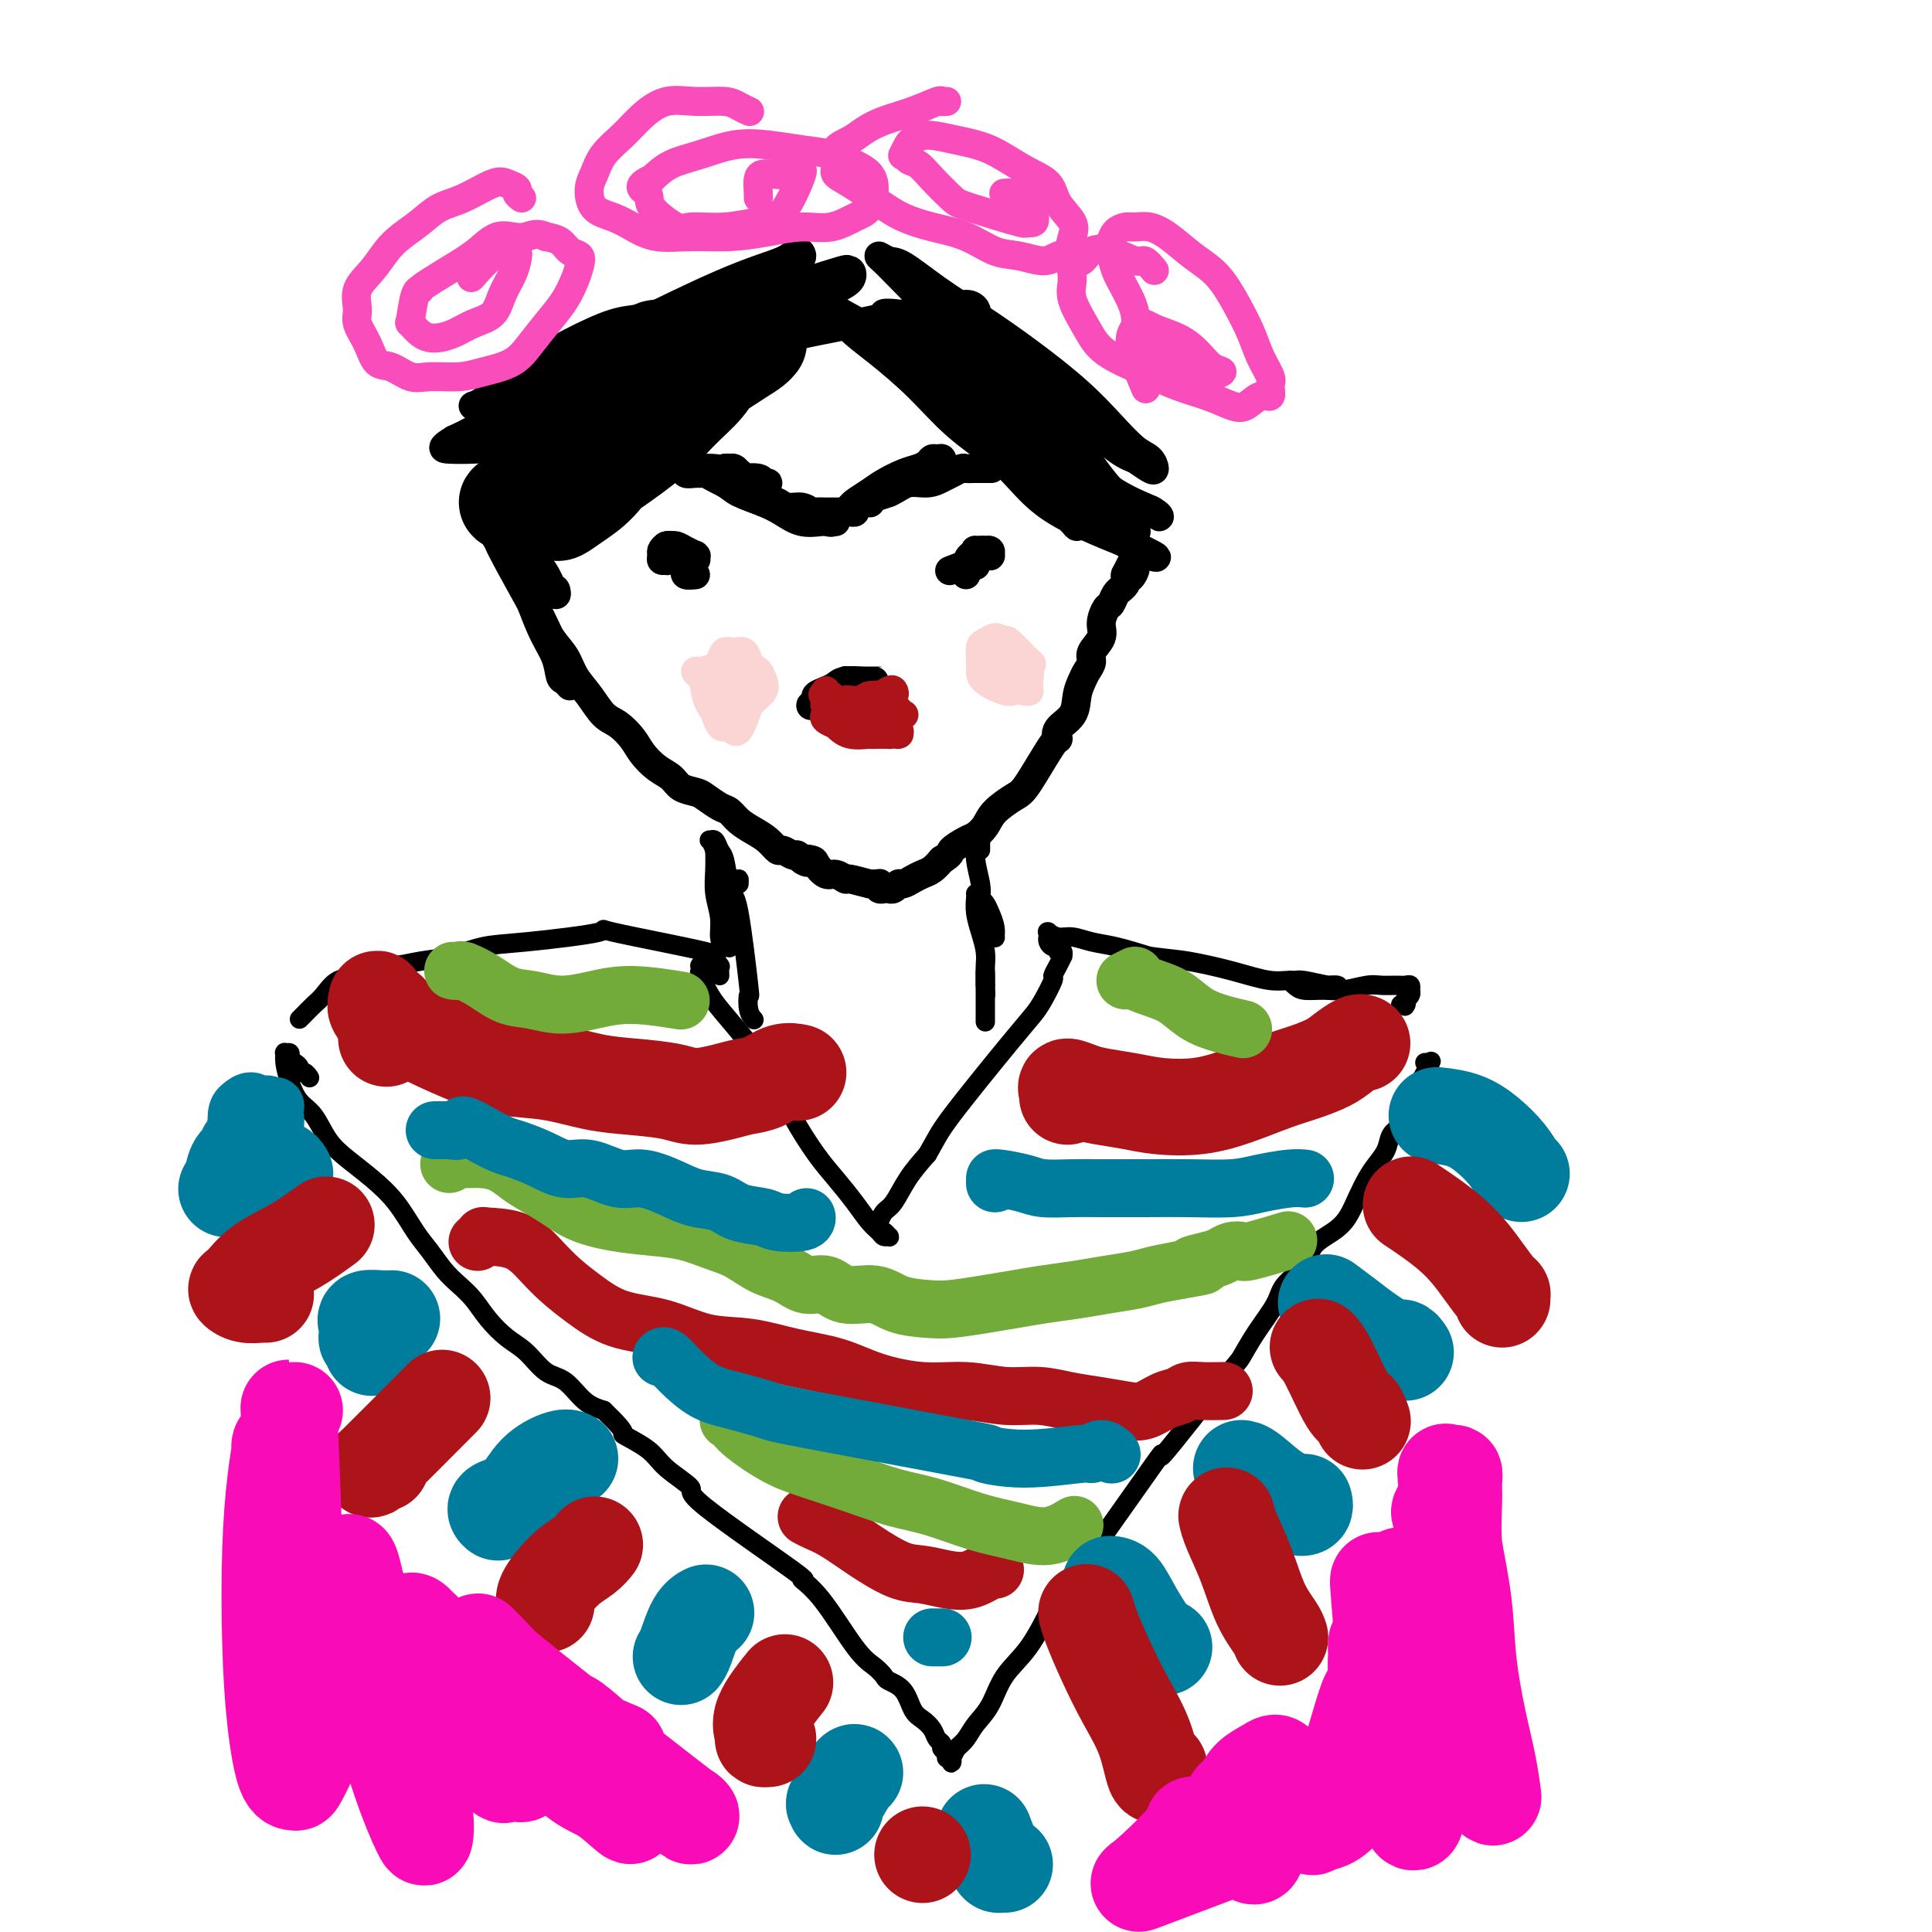<svg viewBox='0 0 400 400' version='1.1' xmlns='http://www.w3.org/2000/svg' xmlns:xlink='http://www.w3.org/1999/xlink'><g fill='none' stroke='rgb(0,0,0)' stroke-width='20' stroke-linecap='round' stroke-linejoin='round'><path d='M157,71c0.061,-0.077 0.121,-0.154 0,0c-0.121,0.154 -0.425,0.540 -1,1c-0.575,0.460 -1.423,0.995 -3,2c-1.577,1.005 -3.883,2.481 -6,4c-2.117,1.519 -4.044,3.082 -6,5c-1.956,1.918 -3.943,4.192 -6,6c-2.057,1.808 -4.186,3.150 -6,5c-1.814,1.850 -3.313,4.208 -5,6c-1.687,1.792 -3.564,3.016 -5,4c-1.436,0.984 -2.432,1.726 -3,2c-0.568,0.274 -0.706,0.080 -1,0c-0.294,-0.080 -0.742,-0.046 -1,0c-0.258,0.046 -0.324,0.104 0,0c0.324,-0.104 1.040,-0.368 2,-1c0.960,-0.632 2.165,-1.630 4,-3c1.835,-1.370 4.302,-3.110 7,-5c2.698,-1.890 5.628,-3.928 8,-6c2.372,-2.072 4.185,-4.177 6,-6c1.815,-1.823 3.633,-3.364 5,-5c1.367,-1.636 2.285,-3.367 3,-5c0.715,-1.633 1.228,-3.169 2,-4c0.772,-0.831 1.802,-0.959 2,-1c0.198,-0.041 -0.436,0.005 -1,0c-0.564,-0.005 -1.057,-0.059 -2,1c-0.943,1.059 -2.335,3.232 -4,5c-1.665,1.768 -3.602,3.130 -6,5c-2.398,1.870 -5.257,4.249 -8,6c-2.743,1.751 -5.372,2.876 -8,4'/><path d='M124,91c-5.741,4.028 -6.593,4.099 -8,5c-1.407,0.901 -3.370,2.632 -5,4c-1.630,1.368 -2.926,2.372 -4,3c-1.074,0.628 -1.926,0.879 -2,1c-0.074,0.121 0.628,0.113 1,0c0.372,-0.113 0.413,-0.331 1,-1c0.587,-0.669 1.721,-1.790 3,-3c1.279,-1.210 2.704,-2.509 6,-5c3.296,-2.491 8.465,-6.173 11,-8c2.535,-1.827 2.437,-1.799 4,-3c1.563,-1.201 4.787,-3.631 7,-5c2.213,-1.369 3.415,-1.677 5,-3c1.585,-1.323 3.553,-3.661 5,-5c1.447,-1.339 2.374,-1.679 3,-2c0.626,-0.321 0.952,-0.623 1,-1c0.048,-0.377 -0.183,-0.829 0,-1c0.183,-0.171 0.781,-0.060 1,0c0.219,0.060 0.059,0.068 0,0c-0.059,-0.068 -0.016,-0.210 0,0c0.016,0.210 0.005,0.774 0,1c-0.005,0.226 -0.002,0.113 0,0'/></g>
<g fill='none' stroke='rgb(0,0,0)' stroke-width='6' stroke-linecap='round' stroke-linejoin='round'><path d='M190,67c0.148,0.006 0.296,0.012 0,0c-0.296,-0.012 -1.036,-0.041 -1,0c0.036,0.041 0.850,0.153 1,0c0.150,-0.153 -0.363,-0.571 0,0c0.363,0.571 1.601,2.130 3,4c1.399,1.870 2.960,4.052 5,7c2.040,2.948 4.560,6.661 7,10c2.440,3.339 4.799,6.304 7,9c2.201,2.696 4.242,5.124 6,7c1.758,1.876 3.233,3.201 4,4c0.767,0.799 0.828,1.072 1,1c0.172,-0.072 0.457,-0.491 0,-1c-0.457,-0.509 -1.655,-1.109 -3,-2c-1.345,-0.891 -2.838,-2.072 -5,-4c-2.162,-1.928 -4.994,-4.602 -8,-7c-3.006,-2.398 -6.185,-4.520 -9,-7c-2.815,-2.480 -5.266,-5.320 -8,-8c-2.734,-2.680 -5.752,-5.201 -8,-7c-2.248,-1.799 -3.726,-2.875 -5,-4c-1.274,-1.125 -2.344,-2.297 -3,-3c-0.656,-0.703 -0.896,-0.936 -1,-1c-0.104,-0.064 -0.070,0.041 0,0c0.070,-0.041 0.177,-0.226 1,0c0.823,0.226 2.361,0.865 4,2c1.639,1.135 3.380,2.765 6,5c2.620,2.235 6.119,5.074 9,8c2.881,2.926 5.143,5.939 8,9c2.857,3.061 6.308,6.170 9,9c2.692,2.830 4.626,5.380 9,8c4.374,2.620 11.187,5.310 18,8'/><path d='M237,114c3.370,1.617 2.794,1.658 1,1c-1.794,-0.658 -4.807,-2.015 -7,-4c-2.193,-1.985 -3.566,-4.599 -6,-7c-2.434,-2.401 -5.929,-4.588 -10,-8c-4.071,-3.412 -8.716,-8.050 -13,-12c-4.284,-3.950 -8.205,-7.214 -14,-11c-5.795,-3.786 -13.463,-8.095 -17,-10c-3.537,-1.905 -2.944,-1.405 -3,-1c-0.056,0.405 -0.761,0.714 -1,1c-0.239,0.286 -0.011,0.549 1,1c1.011,0.451 2.805,1.091 5,2c2.195,0.909 4.791,2.086 8,4c3.209,1.914 7.031,4.563 11,7c3.969,2.437 8.086,4.660 12,7c3.914,2.340 7.626,4.798 11,7c3.374,2.202 6.411,4.150 9,6c2.589,1.850 4.732,3.604 7,5c2.268,1.396 4.662,2.436 6,3c1.338,0.564 1.621,0.653 2,1c0.379,0.347 0.854,0.952 1,1c0.146,0.048 -0.036,-0.460 -1,-1c-0.964,-0.540 -2.711,-1.112 -5,-2c-2.289,-0.888 -5.119,-2.094 -8,-4c-2.881,-1.906 -5.812,-4.513 -9,-7c-3.188,-2.487 -6.633,-4.854 -10,-7c-3.367,-2.146 -6.655,-4.070 -9,-6c-2.345,-1.930 -3.747,-3.866 -5,-5c-1.253,-1.134 -2.358,-1.467 -3,-2c-0.642,-0.533 -0.821,-1.267 -1,-2'/><path d='M189,71c-7.922,-5.588 -2.229,-1.557 0,0c2.229,1.557 0.992,0.639 1,0c0.008,-0.639 1.260,-1.000 3,0c1.740,1.000 3.966,3.362 6,5c2.034,1.638 3.876,2.552 9,8c5.124,5.448 13.532,15.429 18,20c4.468,4.571 4.997,3.730 6,4c1.003,0.270 2.481,1.649 3,2c0.519,0.351 0.080,-0.326 0,-1c-0.080,-0.674 0.198,-1.345 -1,-3c-1.198,-1.655 -3.872,-4.296 -6,-7c-2.128,-2.704 -3.711,-5.473 -7,-9c-3.289,-3.527 -8.284,-7.811 -13,-12c-4.716,-4.189 -9.153,-8.281 -13,-12c-3.847,-3.719 -7.106,-7.063 -9,-9c-1.894,-1.937 -2.425,-2.466 -3,-3c-0.575,-0.534 -1.193,-1.072 -1,-1c0.193,0.072 1.198,0.753 2,1c0.802,0.247 1.402,0.059 3,1c1.598,0.941 4.194,3.013 7,5c2.806,1.987 5.822,3.891 9,6c3.178,2.109 6.518,4.423 10,7c3.482,2.577 7.105,5.416 10,8c2.895,2.584 5.061,4.915 7,7c1.939,2.085 3.649,3.926 5,5c1.351,1.074 2.341,1.381 3,2c0.659,0.619 0.985,1.551 1,2c0.015,0.449 -0.281,0.414 -1,0c-0.719,-0.414 -1.859,-1.207 -3,-2'/><path d='M235,95c-1.318,-0.385 -3.113,-1.348 -5,-3c-1.887,-1.652 -3.868,-3.994 -6,-6c-2.132,-2.006 -4.417,-3.675 -7,-6c-2.583,-2.325 -5.466,-5.306 -8,-7c-2.534,-1.694 -4.720,-2.101 -7,-3c-2.280,-0.899 -4.655,-2.291 -7,-3c-2.345,-0.709 -4.659,-0.736 -7,-1c-2.341,-0.264 -4.710,-0.763 -5,-1c-0.290,-0.237 1.498,-0.210 3,0c1.502,0.210 2.717,0.603 4,1c1.283,0.397 2.632,0.797 4,1c1.368,0.203 2.755,0.207 4,0c1.245,-0.207 2.349,-0.627 3,-1c0.651,-0.373 0.850,-0.700 1,-1c0.150,-0.300 0.253,-0.572 0,-1c-0.253,-0.428 -0.862,-1.013 -2,-1c-1.138,0.013 -2.806,0.622 -5,1c-2.194,0.378 -4.914,0.524 -8,1c-3.086,0.476 -6.539,1.283 -10,2c-3.461,0.717 -6.931,1.344 -10,2c-3.069,0.656 -5.737,1.340 -9,2c-3.263,0.660 -7.121,1.296 -10,2c-2.879,0.704 -4.781,1.477 -6,2c-1.219,0.523 -1.757,0.797 -2,1c-0.243,0.203 -0.192,0.336 0,0c0.192,-0.336 0.526,-1.142 2,-2c1.474,-0.858 4.089,-1.770 7,-3c2.911,-1.230 6.117,-2.780 9,-4c2.883,-1.220 5.441,-2.110 8,-3'/><path d='M166,64c5.123,-2.520 5.931,-3.320 7,-4c1.069,-0.680 2.399,-1.239 3,-2c0.601,-0.761 0.474,-1.723 0,-2c-0.474,-0.277 -1.295,0.131 -1,0c0.295,-0.131 1.705,-0.800 -4,1c-5.705,1.800 -18.524,6.068 -24,8c-5.476,1.932 -3.610,1.527 -5,2c-1.390,0.473 -6.037,1.825 -9,3c-2.963,1.175 -4.242,2.173 -6,3c-1.758,0.827 -3.996,1.484 -5,2c-1.004,0.516 -0.776,0.893 -1,1c-0.224,0.107 -0.900,-0.056 -1,0c-0.100,0.056 0.376,0.330 1,0c0.624,-0.330 1.396,-1.263 3,-2c1.604,-0.737 4.040,-1.279 7,-2c2.960,-0.721 6.444,-1.621 10,-3c3.556,-1.379 7.185,-3.236 10,-5c2.815,-1.764 4.817,-3.434 7,-5c2.183,-1.566 4.547,-3.028 6,-4c1.453,-0.972 1.994,-1.455 2,-2c0.006,-0.545 -0.522,-1.153 -1,-1c-0.478,0.153 -0.905,1.067 -3,2c-2.095,0.933 -5.857,1.886 -13,5c-7.143,3.114 -17.665,8.390 -23,11c-5.335,2.610 -5.481,2.555 -7,3c-1.519,0.445 -4.409,1.389 -6,2c-1.591,0.611 -1.883,0.889 -2,1c-0.117,0.111 -0.058,0.056 0,0'/><path d='M111,76c-7.594,3.580 -1.079,1.531 3,0c4.079,-1.531 5.721,-2.542 8,-3c2.279,-0.458 5.194,-0.361 8,-1c2.806,-0.639 5.502,-2.015 8,-3c2.498,-0.985 4.798,-1.581 6,-2c1.202,-0.419 1.305,-0.661 2,-1c0.695,-0.339 1.982,-0.773 0,-1c-1.982,-0.227 -7.231,-0.245 -10,0c-2.769,0.245 -3.056,0.754 -4,1c-0.944,0.246 -2.546,0.230 -5,1c-2.454,0.770 -5.762,2.326 -9,4c-3.238,1.674 -6.407,3.468 -9,5c-2.593,1.532 -4.610,2.804 -6,4c-1.390,1.196 -2.151,2.318 -3,3c-0.849,0.682 -1.784,0.926 -2,1c-0.216,0.074 0.288,-0.022 1,0c0.712,0.022 1.631,0.162 3,0c1.369,-0.162 3.188,-0.624 5,-1c1.812,-0.376 3.616,-0.665 6,-1c2.384,-0.335 5.348,-0.717 8,-1c2.652,-0.283 4.990,-0.466 7,-1c2.010,-0.534 3.690,-1.419 5,-2c1.310,-0.581 2.248,-0.859 2,-1c-0.248,-0.141 -1.682,-0.144 -3,0c-1.318,0.144 -2.519,0.437 -5,1c-2.481,0.563 -6.242,1.397 -9,2c-2.758,0.603 -4.512,0.976 -7,2c-2.488,1.024 -5.708,2.699 -8,4c-2.292,1.301 -3.655,2.229 -5,3c-1.345,0.771 -2.673,1.386 -4,2'/><path d='M94,91c-3.083,1.840 -2.289,1.940 -1,2c1.289,0.060 3.074,0.079 5,0c1.926,-0.079 3.995,-0.258 6,0c2.005,0.258 3.947,0.951 6,1c2.053,0.049 4.216,-0.546 6,-1c1.784,-0.454 3.188,-0.767 4,-1c0.812,-0.233 1.032,-0.385 1,-1c-0.032,-0.615 -0.316,-1.694 -1,-2c-0.684,-0.306 -1.770,0.162 -3,0c-1.230,-0.162 -2.606,-0.955 -4,-1c-1.394,-0.045 -2.805,0.659 -4,1c-1.195,0.341 -2.173,0.318 -3,1c-0.827,0.682 -1.504,2.069 -2,3c-0.496,0.931 -0.813,1.405 -1,2c-0.187,0.595 -0.245,1.310 0,2c0.245,0.690 0.794,1.356 1,2c0.206,0.644 0.070,1.265 0,1c-0.070,-0.265 -0.075,-1.415 0,-2c0.075,-0.585 0.230,-0.604 0,-1c-0.230,-0.396 -0.846,-1.168 -1,-2c-0.154,-0.832 0.154,-1.722 0,-2c-0.154,-0.278 -0.770,0.058 -1,0c-0.230,-0.058 -0.076,-0.510 0,-1c0.076,-0.490 0.073,-1.018 0,-1c-0.073,0.018 -0.215,0.582 0,1c0.215,0.418 0.789,0.689 1,1c0.211,0.311 0.060,0.660 0,1c-0.060,0.340 -0.030,0.670 0,1'/><path d='M103,95c0.114,-0.498 0.898,0.755 1,2c0.102,1.245 -0.479,2.480 0,4c0.479,1.520 2.016,3.324 3,5c0.984,1.676 1.413,3.226 2,5c0.587,1.774 1.332,3.774 2,5c0.668,1.226 1.259,1.679 2,3c0.741,1.321 1.633,3.510 2,4c0.367,0.490 0.208,-0.717 0,-1c-0.208,-0.283 -0.464,0.360 -1,0c-0.536,-0.360 -1.351,-1.724 -2,-3c-0.649,-1.276 -1.130,-2.464 -2,-4c-0.870,-1.536 -2.127,-3.420 -3,-5c-0.873,-1.580 -1.362,-2.855 -2,-4c-0.638,-1.145 -1.426,-2.161 -2,-3c-0.574,-0.839 -0.936,-1.501 -1,-2c-0.064,-0.499 0.169,-0.836 0,-1c-0.169,-0.164 -0.741,-0.156 -1,0c-0.259,0.156 -0.204,0.459 0,1c0.204,0.541 0.559,1.319 1,3c0.441,1.681 0.969,4.265 2,7c1.031,2.735 2.566,5.621 4,9c1.434,3.379 2.767,7.250 4,10c1.233,2.750 2.365,4.377 3,6c0.635,1.623 0.771,3.242 1,4c0.229,0.758 0.551,0.656 1,1c0.449,0.344 1.026,1.134 1,1c-0.026,-0.134 -0.657,-1.190 -1,-2c-0.343,-0.810 -0.400,-1.372 -1,-3c-0.600,-1.628 -1.743,-4.322 -3,-7c-1.257,-2.678 -2.629,-5.339 -4,-8'/><path d='M109,122c-2.115,-4.405 -2.902,-5.418 -4,-7c-1.098,-1.582 -2.507,-3.734 -3,-5c-0.493,-1.266 -0.071,-1.647 0,-2c0.071,-0.353 -0.207,-0.677 0,0c0.207,0.677 0.901,2.355 1,3c0.099,0.645 -0.398,0.258 1,3c1.398,2.742 4.691,8.613 6,11c1.309,2.387 0.633,1.288 1,2c0.367,0.712 1.778,3.234 3,5c1.222,1.766 2.255,2.776 3,4c0.745,1.224 1.201,2.663 2,4c0.799,1.337 1.943,2.573 3,4c1.057,1.427 2.029,3.043 3,4c0.971,0.957 1.941,1.253 3,2c1.059,0.747 2.208,1.944 3,3c0.792,1.056 1.227,1.971 2,3c0.773,1.029 1.883,2.173 3,3c1.117,0.827 2.242,1.339 3,2c0.758,0.661 1.148,1.472 2,2c0.852,0.528 2.167,0.774 3,1c0.833,0.226 1.185,0.431 2,1c0.815,0.569 2.095,1.503 3,2c0.905,0.497 1.437,0.558 2,1c0.563,0.442 1.158,1.266 2,2c0.842,0.734 1.931,1.377 3,2c1.069,0.623 2.118,1.225 3,2c0.882,0.775 1.597,1.723 2,2c0.403,0.277 0.493,-0.118 1,0c0.507,0.118 1.431,0.748 2,1c0.569,0.252 0.785,0.126 1,0'/><path d='M165,177c3.827,2.400 1.395,1.398 1,1c-0.395,-0.398 1.247,-0.194 2,0c0.753,0.194 0.619,0.377 1,1c0.381,0.623 1.279,1.688 2,2c0.721,0.312 1.264,-0.127 2,0c0.736,0.127 1.665,0.819 2,1c0.335,0.181 0.076,-0.149 1,0c0.924,0.149 3.031,0.776 4,1c0.969,0.224 0.800,0.046 1,0c0.200,-0.046 0.771,0.040 1,0c0.229,-0.040 0.118,-0.207 0,0c-0.118,0.207 -0.242,0.788 0,1c0.242,0.212 0.849,0.057 1,0c0.151,-0.057 -0.153,-0.014 0,0c0.153,0.014 0.762,-0.000 1,0c0.238,0.000 0.104,0.015 0,0c-0.104,-0.015 -0.180,-0.059 0,0c0.180,0.059 0.614,0.223 1,0c0.386,-0.223 0.722,-0.833 1,-1c0.278,-0.167 0.497,0.107 1,0c0.503,-0.107 1.289,-0.596 2,-1c0.711,-0.404 1.345,-0.724 2,-1c0.655,-0.276 1.330,-0.507 2,-1c0.670,-0.493 1.335,-1.246 2,-2'/><path d='M195,178c2.152,-1.270 1.533,-1.445 2,-2c0.467,-0.555 2.019,-1.490 3,-2c0.981,-0.510 1.390,-0.595 2,-1c0.610,-0.405 1.421,-1.129 2,-2c0.579,-0.871 0.926,-1.888 2,-3c1.074,-1.112 2.873,-2.317 4,-3c1.127,-0.683 1.580,-0.842 3,-3c1.420,-2.158 3.805,-6.314 5,-8c1.195,-1.686 1.199,-0.903 1,-1c-0.199,-0.097 -0.601,-1.076 0,-2c0.601,-0.924 2.204,-1.795 3,-3c0.796,-1.205 0.786,-2.745 1,-4c0.214,-1.255 0.654,-2.226 1,-3c0.346,-0.774 0.600,-1.350 1,-2c0.400,-0.650 0.947,-1.372 1,-2c0.053,-0.628 -0.389,-1.161 0,-2c0.389,-0.839 1.610,-1.982 2,-3c0.390,-1.018 -0.049,-1.909 0,-3c0.049,-1.091 0.586,-2.383 1,-3c0.414,-0.617 0.703,-0.561 1,-1c0.297,-0.439 0.601,-1.374 1,-2c0.399,-0.626 0.891,-0.942 1,-1c0.109,-0.058 -0.167,0.142 0,0c0.167,-0.142 0.777,-0.626 1,-1c0.223,-0.374 0.060,-0.639 0,-1c-0.060,-0.361 -0.017,-0.817 0,-1c0.017,-0.183 0.009,-0.091 0,0'/><path d='M233,119c3.244,-6.592 1.354,-1.571 1,0c-0.354,1.571 0.828,-0.308 1,-1c0.172,-0.692 -0.665,-0.198 -1,0c-0.335,0.198 -0.167,0.099 0,0'/><path d='M173,146c0.002,-0.025 0.004,-0.049 0,0c-0.004,0.049 -0.015,0.172 0,0c0.015,-0.172 0.057,-0.638 0,-1c-0.057,-0.362 -0.212,-0.619 0,-1c0.212,-0.381 0.793,-0.886 1,-1c0.207,-0.114 0.041,0.162 0,0c-0.041,-0.162 0.043,-0.761 0,-1c-0.043,-0.239 -0.212,-0.117 0,0c0.212,0.117 0.806,0.227 1,0c0.194,-0.227 -0.010,-0.793 0,-1c0.010,-0.207 0.235,-0.056 1,0c0.765,0.056 2.072,0.015 3,0c0.928,-0.015 1.479,-0.005 2,0c0.521,0.005 1.013,0.004 1,0c-0.013,-0.004 -0.531,-0.012 -1,0c-0.469,0.012 -0.890,0.045 -2,0c-1.110,-0.045 -2.909,-0.167 -4,0c-1.091,0.167 -1.473,0.623 -2,1c-0.527,0.377 -1.200,0.675 -2,1c-0.800,0.325 -1.728,0.675 -2,1c-0.272,0.325 0.112,0.623 0,1c-0.112,0.377 -0.722,0.833 -1,1c-0.278,0.167 -0.226,0.045 0,0c0.226,-0.045 0.626,-0.012 1,0c0.374,0.012 0.722,0.003 1,0c0.278,-0.003 0.487,-0.001 1,0c0.513,0.001 1.330,0.000 2,0c0.670,-0.000 1.191,-0.000 2,0c0.809,0.000 1.904,0.000 3,0'/><path d='M178,146c1.718,0.150 1.514,0.026 2,0c0.486,-0.026 1.663,0.047 2,0c0.337,-0.047 -0.165,-0.212 0,0c0.165,0.212 0.998,0.803 1,1c0.002,0.197 -0.825,-0.001 -1,0c-0.175,0.001 0.303,0.199 0,0c-0.303,-0.199 -1.388,-0.796 -2,-1c-0.612,-0.204 -0.752,-0.016 -1,0c-0.248,0.016 -0.602,-0.140 -1,0c-0.398,0.140 -0.838,0.576 -1,1c-0.162,0.424 -0.046,0.835 0,1c0.046,0.165 0.023,0.082 0,0'/></g>
<g fill='none' stroke='rgb(173,20,25)' stroke-width='6' stroke-linecap='round' stroke-linejoin='round'><path d='M180,148c0.431,0.001 0.861,0.001 1,0c0.139,-0.001 -0.015,-0.004 0,0c0.015,0.004 0.197,0.015 0,0c-0.197,-0.015 -0.775,-0.058 -1,0c-0.225,0.058 -0.099,0.215 0,0c0.099,-0.215 0.169,-0.804 0,-1c-0.169,-0.196 -0.579,-0.001 -1,0c-0.421,0.001 -0.855,-0.193 -1,0c-0.145,0.193 -0.001,0.774 0,1c0.001,0.226 -0.141,0.099 0,0c0.141,-0.099 0.563,-0.170 1,0c0.437,0.170 0.887,0.580 1,1c0.113,0.420 -0.111,0.849 0,1c0.111,0.151 0.556,0.022 1,0c0.444,-0.022 0.887,0.061 1,0c0.113,-0.061 -0.103,-0.267 0,0c0.103,0.267 0.526,1.007 1,1c0.474,-0.007 1.001,-0.761 1,-1c-0.001,-0.239 -0.529,0.039 -1,0c-0.471,-0.039 -0.885,-0.393 -2,-1c-1.115,-0.607 -2.929,-1.468 -4,-2c-1.071,-0.532 -1.397,-0.735 -2,-1c-0.603,-0.265 -1.482,-0.590 -2,-1c-0.518,-0.410 -0.675,-0.904 -1,-1c-0.325,-0.096 -0.818,0.205 -1,0c-0.182,-0.205 -0.052,-0.916 0,-1c0.052,-0.084 0.026,0.458 0,1'/><path d='M171,144c-1.539,-0.689 0.112,0.589 1,1c0.888,0.411 1.013,-0.046 1,0c-0.013,0.046 -0.163,0.593 0,1c0.163,0.407 0.640,0.673 1,1c0.360,0.327 0.602,0.715 1,1c0.398,0.285 0.954,0.469 2,1c1.046,0.531 2.584,1.410 3,2c0.416,0.590 -0.291,0.890 0,1c0.291,0.110 1.581,0.030 2,0c0.419,-0.030 -0.032,-0.011 0,0c0.032,0.011 0.548,0.013 1,0c0.452,-0.013 0.840,-0.041 1,0c0.160,0.041 0.091,0.152 0,0c-0.091,-0.152 -0.205,-0.567 0,-1c0.205,-0.433 0.728,-0.886 1,-1c0.272,-0.114 0.293,0.109 0,0c-0.293,-0.109 -0.898,-0.551 -1,-1c-0.102,-0.449 0.300,-0.906 0,-1c-0.300,-0.094 -1.303,0.175 -2,0c-0.697,-0.175 -1.090,-0.793 -2,-1c-0.910,-0.207 -2.339,-0.003 -3,0c-0.661,0.003 -0.554,-0.195 -1,0c-0.446,0.195 -1.443,0.784 -2,1c-0.557,0.216 -0.673,0.061 -1,0c-0.327,-0.061 -0.865,-0.027 -1,0c-0.135,0.027 0.132,0.046 0,0c-0.132,-0.046 -0.664,-0.157 -1,0c-0.336,0.157 -0.475,0.581 0,1c0.475,0.419 1.564,0.834 2,1c0.436,0.166 0.218,0.083 0,0'/><path d='M173,150c0.760,0.762 1.659,1.668 3,2c1.341,0.332 3.123,0.089 4,0c0.877,-0.089 0.848,-0.024 1,0c0.152,0.024 0.485,0.007 1,0c0.515,-0.007 1.212,-0.005 2,0c0.788,0.005 1.668,0.011 2,0c0.332,-0.011 0.115,-0.041 0,0c-0.115,0.041 -0.129,0.152 0,0c0.129,-0.152 0.400,-0.566 0,-1c-0.400,-0.434 -1.473,-0.887 -2,-1c-0.527,-0.113 -0.508,0.113 -1,0c-0.492,-0.113 -1.494,-0.566 -2,-1c-0.506,-0.434 -0.515,-0.848 -1,-1c-0.485,-0.152 -1.444,-0.041 -2,0c-0.556,0.041 -0.708,0.011 -1,0c-0.292,-0.011 -0.722,-0.003 -1,0c-0.278,0.003 -0.402,0.001 0,0c0.402,-0.001 1.330,-0.000 2,0c0.670,0.000 1.083,0.000 2,0c0.917,-0.000 2.338,-0.000 3,0c0.662,0.000 0.566,0.001 1,0c0.434,-0.001 1.400,-0.004 2,0c0.600,0.004 0.834,0.016 1,0c0.166,-0.016 0.263,-0.060 0,0c-0.263,0.060 -0.885,0.222 -1,0c-0.115,-0.222 0.277,-0.829 0,-1c-0.277,-0.171 -1.222,0.094 -2,0c-0.778,-0.094 -1.389,-0.547 -2,-1'/><path d='M182,146c-0.919,-0.309 -1.216,-0.083 -2,0c-0.784,0.083 -2.055,0.022 -3,0c-0.945,-0.022 -1.563,-0.006 -2,0c-0.437,0.006 -0.693,0.001 -1,0c-0.307,-0.001 -0.665,0.001 -1,0c-0.335,-0.001 -0.647,-0.004 -1,0c-0.353,0.004 -0.749,0.015 -1,0c-0.251,-0.015 -0.359,-0.056 0,0c0.359,0.056 1.185,0.207 2,0c0.815,-0.207 1.617,-0.774 2,-1c0.383,-0.226 0.345,-0.113 1,0c0.655,0.113 2.003,0.226 3,0c0.997,-0.226 1.644,-0.792 2,-1c0.356,-0.208 0.422,-0.059 1,0c0.578,0.059 1.669,0.029 2,0c0.331,-0.029 -0.099,-0.056 0,0c0.099,0.056 0.728,0.196 1,0c0.272,-0.196 0.186,-0.728 0,-1c-0.186,-0.272 -0.473,-0.284 -1,0c-0.527,0.284 -1.294,0.865 -2,1c-0.706,0.135 -1.351,-0.174 -2,0c-0.649,0.174 -1.302,0.831 -2,1c-0.698,0.169 -1.441,-0.151 -2,0c-0.559,0.151 -0.933,0.772 -1,1c-0.067,0.228 0.174,0.061 0,0c-0.174,-0.061 -0.764,-0.018 -1,0c-0.236,0.018 -0.118,0.009 0,0'/></g>
<g fill='none' stroke='rgb(248,77,186)' stroke-width='6' stroke-linecap='round' stroke-linejoin='round'><path d='M108,41c-0.470,-0.334 -0.939,-0.668 -1,-1c-0.061,-0.332 0.287,-0.662 0,-1c-0.287,-0.338 -1.209,-0.684 -2,-1c-0.791,-0.316 -1.450,-0.601 -3,0c-1.550,0.601 -3.990,2.088 -6,3c-2.010,0.912 -3.591,1.247 -5,2c-1.409,0.753 -2.648,1.922 -4,3c-1.352,1.078 -2.817,2.063 -4,3c-1.183,0.937 -2.084,1.825 -3,3c-0.916,1.175 -1.847,2.638 -3,4c-1.153,1.362 -2.528,2.625 -3,4c-0.472,1.375 -0.042,2.864 0,4c0.042,1.136 -0.306,1.920 0,3c0.306,1.080 1.265,2.457 2,4c0.735,1.543 1.245,3.251 2,4c0.755,0.749 1.753,0.538 3,1c1.247,0.462 2.742,1.597 4,2c1.258,0.403 2.278,0.073 4,0c1.722,-0.073 4.144,0.112 6,0c1.856,-0.112 3.144,-0.521 5,-1c1.856,-0.479 4.280,-1.027 6,-2c1.720,-0.973 2.737,-2.372 4,-4c1.263,-1.628 2.771,-3.487 4,-5c1.229,-1.513 2.180,-2.681 3,-4c0.820,-1.319 1.511,-2.791 2,-4c0.489,-1.209 0.778,-2.155 1,-3c0.222,-0.845 0.379,-1.587 0,-2c-0.379,-0.413 -1.294,-0.496 -2,-1c-0.706,-0.504 -1.202,-1.430 -2,-2c-0.798,-0.570 -1.899,-0.785 -3,-1'/><path d='M113,49c-1.845,-0.935 -2.957,-0.272 -4,0c-1.043,0.272 -2.018,0.154 -3,0c-0.982,-0.154 -1.971,-0.342 -3,0c-1.029,0.342 -2.096,1.215 -3,2c-0.904,0.785 -1.643,1.483 -4,3c-2.357,1.517 -6.332,3.855 -8,5c-1.668,1.145 -1.030,1.098 -1,1c0.030,-0.098 -0.548,-0.246 -1,1c-0.452,1.246 -0.778,3.887 -1,5c-0.222,1.113 -0.339,0.698 0,1c0.339,0.302 1.134,1.320 2,2c0.866,0.680 1.803,1.022 3,1c1.197,-0.022 2.653,-0.407 4,-1c1.347,-0.593 2.585,-1.394 4,-2c1.415,-0.606 3.008,-1.017 4,-2c0.992,-0.983 1.385,-2.536 2,-4c0.615,-1.464 1.454,-2.837 2,-4c0.546,-1.163 0.801,-2.115 1,-3c0.199,-0.885 0.343,-1.704 0,-2c-0.343,-0.296 -1.175,-0.069 -2,0c-0.825,0.069 -1.645,-0.020 -3,1c-1.355,1.020 -3.244,3.149 -4,4c-0.756,0.851 -0.378,0.426 0,0'/><path d='M155,23c0.174,0.082 0.347,0.163 0,0c-0.347,-0.163 -1.215,-0.572 -2,-1c-0.785,-0.428 -1.486,-0.877 -3,-1c-1.514,-0.123 -3.841,0.080 -6,0c-2.159,-0.080 -4.150,-0.443 -6,0c-1.850,0.443 -3.557,1.692 -5,3c-1.443,1.308 -2.621,2.676 -4,4c-1.379,1.324 -2.960,2.606 -4,4c-1.040,1.394 -1.539,2.901 -2,4c-0.461,1.099 -0.884,1.791 -1,3c-0.116,1.209 0.076,2.937 1,4c0.924,1.063 2.579,1.463 4,2c1.421,0.537 2.608,1.213 4,2c1.392,0.787 2.990,1.685 5,2c2.010,0.315 4.434,0.048 7,0c2.566,-0.048 5.274,0.124 8,0c2.726,-0.124 5.469,-0.545 8,-1c2.531,-0.455 4.850,-0.943 7,-1c2.150,-0.057 4.129,0.319 6,0c1.871,-0.319 3.632,-1.331 5,-2c1.368,-0.669 2.342,-0.995 3,-2c0.658,-1.005 1.000,-2.689 1,-4c-0.000,-1.311 -0.343,-2.250 -1,-3c-0.657,-0.750 -1.629,-1.313 -3,-2c-1.371,-0.687 -3.141,-1.498 -5,-2c-1.859,-0.502 -3.806,-0.693 -6,-1c-2.194,-0.307 -4.635,-0.729 -7,-1c-2.365,-0.271 -4.655,-0.392 -7,0c-2.345,0.392 -4.747,1.298 -7,2c-2.253,0.702 -4.358,1.201 -6,2c-1.642,0.799 -2.821,1.900 -4,3'/><path d='M135,37c-3.925,1.646 -1.739,2.260 -1,3c0.739,0.740 0.031,1.606 1,3c0.969,1.394 3.615,3.316 5,4c1.385,0.684 1.507,0.129 3,0c1.493,-0.129 4.355,0.169 7,0c2.645,-0.169 5.074,-0.806 7,-1c1.926,-0.194 3.349,0.054 5,-2c1.651,-2.054 3.528,-6.411 4,-8c0.472,-1.589 -0.462,-0.412 -2,0c-1.538,0.412 -3.680,0.058 -5,0c-1.320,-0.058 -1.818,0.180 -2,1c-0.182,0.820 -0.049,2.221 0,3c0.049,0.779 0.014,0.937 0,1c-0.014,0.063 -0.007,0.032 0,0'/><path d='M196,21c-0.420,0.048 -0.840,0.096 -1,0c-0.160,-0.096 -0.062,-0.335 -1,0c-0.938,0.335 -2.914,1.243 -5,2c-2.086,0.757 -4.282,1.361 -6,2c-1.718,0.639 -2.960,1.312 -4,2c-1.040,0.688 -1.880,1.390 -3,2c-1.120,0.610 -2.520,1.129 -3,2c-0.480,0.871 -0.041,2.096 0,3c0.041,0.904 -0.316,1.488 0,2c0.316,0.512 1.303,0.951 3,2c1.697,1.049 4.102,2.708 6,4c1.898,1.292 3.290,2.215 5,3c1.710,0.785 3.739,1.430 6,2c2.261,0.570 4.755,1.063 7,2c2.245,0.937 4.240,2.316 6,3c1.760,0.684 3.284,0.672 5,1c1.716,0.328 3.626,0.998 5,1c1.374,0.002 2.214,-0.662 3,-1c0.786,-0.338 1.517,-0.348 2,-1c0.483,-0.652 0.719,-1.944 1,-3c0.281,-1.056 0.608,-1.876 0,-3c-0.608,-1.124 -2.152,-2.552 -3,-4c-0.848,-1.448 -1.000,-2.914 -2,-4c-1.000,-1.086 -2.849,-1.790 -5,-3c-2.151,-1.210 -4.604,-2.924 -7,-4c-2.396,-1.076 -4.736,-1.512 -7,-2c-2.264,-0.488 -4.452,-1.028 -6,-1c-1.548,0.028 -2.455,0.623 -3,1c-0.545,0.377 -0.727,0.536 -1,1c-0.273,0.464 -0.636,1.232 -1,2'/><path d='M187,32c-0.523,0.566 0.668,-0.020 1,0c0.332,0.020 -0.197,0.647 0,1c0.197,0.353 1.120,0.432 2,1c0.880,0.568 1.719,1.626 3,3c1.281,1.374 3.006,3.064 4,4c0.994,0.936 1.257,1.120 4,2c2.743,0.880 7.966,2.458 10,3c2.034,0.542 0.879,0.048 1,0c0.121,-0.048 1.519,0.351 2,0c0.481,-0.351 0.044,-1.453 0,-2c-0.044,-0.547 0.303,-0.539 0,-1c-0.303,-0.461 -1.256,-1.392 -2,-2c-0.744,-0.608 -1.277,-0.895 -2,-1c-0.723,-0.105 -1.635,-0.030 -2,0c-0.365,0.030 -0.182,0.015 0,0'/><path d='M239,56c-0.741,-0.902 -1.482,-1.804 -2,-2c-0.518,-0.196 -0.812,0.313 -2,0c-1.188,-0.313 -3.270,-1.448 -5,-2c-1.730,-0.552 -3.107,-0.520 -4,0c-0.893,0.520 -1.302,1.527 -2,2c-0.698,0.473 -1.685,0.412 -2,1c-0.315,0.588 0.041,1.827 0,3c-0.041,1.173 -0.480,2.282 0,4c0.480,1.718 1.880,4.046 3,6c1.120,1.954 1.959,3.536 4,5c2.041,1.464 5.284,2.811 8,4c2.716,1.189 4.905,2.220 7,3c2.095,0.780 4.096,1.311 6,2c1.904,0.689 3.711,1.537 5,2c1.289,0.463 2.060,0.540 3,0c0.940,-0.540 2.050,-1.697 3,-2c0.950,-0.303 1.742,0.248 2,0c0.258,-0.248 -0.016,-1.296 0,-2c0.016,-0.704 0.323,-1.066 0,-2c-0.323,-0.934 -1.274,-2.440 -2,-4c-0.726,-1.560 -1.225,-3.173 -2,-5c-0.775,-1.827 -1.824,-3.866 -3,-6c-1.176,-2.134 -2.479,-4.361 -4,-6c-1.521,-1.639 -3.261,-2.688 -5,-4c-1.739,-1.312 -3.478,-2.885 -5,-4c-1.522,-1.115 -2.828,-1.771 -4,-2c-1.172,-0.229 -2.211,-0.030 -3,0c-0.789,0.030 -1.328,-0.107 -2,0c-0.672,0.107 -1.478,0.459 -2,1c-0.522,0.541 -0.761,1.270 -1,2'/><path d='M230,50c-1.275,1.010 -0.461,2.034 0,3c0.461,0.966 0.569,1.874 1,3c0.431,1.126 1.184,2.469 2,4c0.816,1.531 1.694,3.248 2,5c0.306,1.752 0.041,3.538 2,6c1.959,2.462 6.142,5.598 8,7c1.858,1.402 1.393,1.068 2,1c0.607,-0.068 2.288,0.131 3,0c0.712,-0.131 0.457,-0.591 1,-1c0.543,-0.409 1.884,-0.767 2,-1c0.116,-0.233 -0.994,-0.341 -2,-1c-1.006,-0.659 -1.910,-1.868 -3,-3c-1.090,-1.132 -2.367,-2.188 -4,-3c-1.633,-0.812 -3.621,-1.380 -5,-2c-1.379,-0.620 -2.149,-1.293 -3,-1c-0.851,0.293 -1.785,1.553 -2,3c-0.215,1.447 0.288,3.082 1,5c0.712,1.918 1.632,4.119 2,5c0.368,0.881 0.184,0.440 0,0'/></g>
<g fill='none' stroke='rgb(0,0,0)' stroke-width='6' stroke-linecap='round' stroke-linejoin='round'><path d='M152,99c0.401,-0.453 0.802,-0.906 1,-1c0.198,-0.094 0.193,0.170 0,0c-0.193,-0.170 -0.572,-0.774 -1,-1c-0.428,-0.226 -0.904,-0.074 -1,0c-0.096,0.074 0.187,0.071 0,0c-0.187,-0.071 -0.845,-0.212 -1,0c-0.155,0.212 0.192,0.775 0,1c-0.192,0.225 -0.923,0.113 -1,0c-0.077,-0.113 0.501,-0.226 1,0c0.499,0.226 0.919,0.792 1,1c0.081,0.208 -0.176,0.060 0,0c0.176,-0.060 0.784,-0.030 1,0c0.216,0.030 0.039,0.060 1,0c0.961,-0.060 3.059,-0.212 4,0c0.941,0.212 0.727,0.786 1,1c0.273,0.214 1.035,0.069 1,0c-0.035,-0.069 -0.868,-0.061 -1,0c-0.132,0.061 0.437,0.174 0,0c-0.437,-0.174 -1.881,-0.636 -3,-1c-1.119,-0.364 -1.913,-0.630 -3,-1c-1.087,-0.370 -2.467,-0.845 -4,-1c-1.533,-0.155 -3.220,0.011 -4,0c-0.780,-0.011 -0.652,-0.200 -1,0c-0.348,0.200 -1.173,0.789 -1,1c0.173,0.211 1.345,0.046 2,0c0.655,-0.046 0.794,0.029 1,0c0.206,-0.029 0.478,-0.162 1,0c0.522,0.162 1.292,0.618 2,1c0.708,0.382 1.354,0.691 2,1'/><path d='M150,100c1.356,0.820 1.746,1.368 3,2c1.254,0.632 3.372,1.346 5,2c1.628,0.654 2.767,1.247 4,2c1.233,0.753 2.560,1.665 4,2c1.440,0.335 2.992,0.091 4,0c1.008,-0.091 1.472,-0.030 2,0c0.528,0.030 1.121,0.029 1,0c-0.121,-0.029 -0.955,-0.085 -1,0c-0.045,0.085 0.698,0.310 -1,0c-1.698,-0.310 -5.839,-1.155 -8,-2c-2.161,-0.845 -2.342,-1.692 -3,-2c-0.658,-0.308 -1.793,-0.079 -2,0c-0.207,0.079 0.514,0.006 1,0c0.486,-0.006 0.736,0.055 1,0c0.264,-0.055 0.542,-0.225 1,0c0.458,0.225 1.095,0.845 2,1c0.905,0.155 2.076,-0.155 3,0c0.924,0.155 1.599,0.774 2,1c0.401,0.226 0.527,0.060 1,0c0.473,-0.060 1.294,-0.015 2,0c0.706,0.015 1.299,0.001 2,0c0.701,-0.001 1.512,0.010 2,0c0.488,-0.010 0.653,-0.041 1,0c0.347,0.041 0.877,0.155 1,0c0.123,-0.155 -0.159,-0.580 0,-1c0.159,-0.420 0.760,-0.834 1,-1c0.240,-0.166 0.120,-0.083 0,0'/><path d='M178,104c2.950,0.005 1.325,0.016 1,0c-0.325,-0.016 0.649,-0.061 1,0c0.351,0.061 0.080,0.228 0,0c-0.080,-0.228 0.031,-0.853 0,-1c-0.031,-0.147 -0.205,0.182 0,0c0.205,-0.182 0.788,-0.875 1,-1c0.212,-0.125 0.053,0.318 1,0c0.947,-0.318 2.999,-1.395 4,-2c1.001,-0.605 0.951,-0.737 1,-1c0.049,-0.263 0.198,-0.658 1,-1c0.802,-0.342 2.258,-0.631 3,-1c0.742,-0.369 0.770,-0.817 1,-1c0.230,-0.183 0.661,-0.103 1,0c0.339,0.103 0.586,0.227 1,0c0.414,-0.227 0.995,-0.804 1,-1c0.005,-0.196 -0.567,-0.012 -1,0c-0.433,0.012 -0.728,-0.148 -1,0c-0.272,0.148 -0.523,0.606 -1,1c-0.477,0.394 -1.182,0.725 -2,1c-0.818,0.275 -1.750,0.494 -3,1c-1.250,0.506 -2.820,1.299 -4,2c-1.180,0.701 -1.971,1.309 -3,2c-1.029,0.691 -2.295,1.464 -3,2c-0.705,0.536 -0.849,0.834 -1,1c-0.151,0.166 -0.308,0.199 0,0c0.308,-0.199 1.083,-0.631 2,-1c0.917,-0.369 1.976,-0.677 3,-1c1.024,-0.323 2.012,-0.662 3,-1'/><path d='M184,102c1.788,-0.775 2.759,-1.714 4,-2c1.241,-0.286 2.752,0.081 4,0c1.248,-0.081 2.234,-0.610 3,-1c0.766,-0.390 1.313,-0.640 2,-1c0.687,-0.360 1.515,-0.828 2,-1c0.485,-0.172 0.627,-0.046 1,0c0.373,0.046 0.976,0.012 2,0c1.024,-0.012 2.468,-0.003 3,0c0.532,0.003 0.152,0.001 0,0c-0.152,-0.001 -0.076,-0.000 0,0'/><path d='M144,119c-0.846,0.083 -1.692,0.165 -2,0c-0.308,-0.165 -0.079,-0.579 0,-1c0.079,-0.421 0.006,-0.849 0,-1c-0.006,-0.151 0.055,-0.025 0,0c-0.055,0.025 -0.225,-0.049 0,0c0.225,0.049 0.844,0.223 1,0c0.156,-0.223 -0.153,-0.844 0,-1c0.153,-0.156 0.767,0.152 1,0c0.233,-0.152 0.084,-0.762 0,-1c-0.084,-0.238 -0.102,-0.102 0,0c0.102,0.102 0.326,0.170 0,0c-0.326,-0.170 -1.201,-0.578 -2,-1c-0.799,-0.422 -1.520,-0.856 -2,-1c-0.480,-0.144 -0.718,0.004 -1,0c-0.282,-0.004 -0.608,-0.159 -1,0c-0.392,0.159 -0.851,0.632 -1,1c-0.149,0.368 0.012,0.631 0,1c-0.012,0.369 -0.196,0.846 0,1c0.196,0.154 0.771,-0.014 1,0c0.229,0.014 0.113,0.210 0,0c-0.113,-0.210 -0.223,-0.826 0,-1c0.223,-0.174 0.778,0.093 1,0c0.222,-0.093 0.111,-0.547 0,-1'/><path d='M139,114c-0.713,-0.381 0.004,-0.834 0,-1c-0.004,-0.166 -0.730,-0.045 -1,0c-0.270,0.045 -0.083,0.016 0,0c0.083,-0.016 0.061,-0.018 0,0c-0.061,0.018 -0.161,0.056 0,0c0.161,-0.056 0.582,-0.207 1,0c0.418,0.207 0.834,0.774 1,1c0.166,0.226 0.083,0.113 0,0'/><path d='M202,117c-0.000,-0.022 -0.001,-0.044 0,0c0.001,0.044 0.003,0.155 0,0c-0.003,-0.155 -0.011,-0.578 0,-1c0.011,-0.422 0.042,-0.845 0,-1c-0.042,-0.155 -0.156,-0.041 0,0c0.156,0.041 0.581,0.011 1,0c0.419,-0.011 0.830,-0.002 1,0c0.170,0.002 0.099,-0.003 0,0c-0.099,0.003 -0.227,0.015 0,0c0.227,-0.015 0.808,-0.056 1,0c0.192,0.056 -0.005,0.210 0,0c0.005,-0.210 0.212,-0.785 0,-1c-0.212,-0.215 -0.842,-0.072 -1,0c-0.158,0.072 0.157,0.072 0,0c-0.157,-0.072 -0.788,-0.215 -1,0c-0.212,0.215 -0.007,0.790 0,1c0.007,0.210 -0.184,0.056 0,0c0.184,-0.056 0.742,-0.015 1,0c0.258,0.015 0.217,0.004 0,0c-0.217,-0.004 -0.608,-0.002 -1,0'/><path d='M203,115c0.215,-0.541 0.251,-0.893 0,-1c-0.251,-0.107 -0.789,0.029 -1,0c-0.211,-0.029 -0.095,-0.225 0,0c0.095,0.225 0.169,0.870 0,1c-0.169,0.130 -0.582,-0.255 -1,0c-0.418,0.255 -0.841,1.149 -1,2c-0.159,0.851 -0.054,1.657 0,2c0.054,0.343 0.056,0.222 0,0c-0.056,-0.222 -0.170,-0.544 0,-1c0.170,-0.456 0.623,-1.046 0,-1c-0.623,0.046 -2.321,0.727 -3,1c-0.679,0.273 -0.340,0.136 0,0'/></g>
<g fill='none' stroke='rgb(251,212,212)' stroke-width='6' stroke-linecap='round' stroke-linejoin='round'><path d='M145,140c-0.505,-0.424 -1.011,-0.849 -1,-1c0.011,-0.151 0.538,-0.030 1,0c0.462,0.030 0.858,-0.031 1,0c0.142,0.031 0.031,0.153 0,0c-0.031,-0.153 0.020,-0.583 1,0c0.980,0.583 2.890,2.178 4,3c1.110,0.822 1.418,0.870 2,1c0.582,0.130 1.436,0.343 2,0c0.564,-0.343 0.839,-1.240 1,-2c0.161,-0.760 0.208,-1.382 0,-2c-0.208,-0.618 -0.671,-1.231 -1,-2c-0.329,-0.769 -0.526,-1.692 -1,-2c-0.474,-0.308 -1.227,0.001 -2,0c-0.773,-0.001 -1.567,-0.310 -2,0c-0.433,0.310 -0.506,1.241 -1,2c-0.494,0.759 -1.408,1.345 -2,2c-0.592,0.655 -0.861,1.377 -1,2c-0.139,0.623 -0.147,1.145 0,2c0.147,0.855 0.447,2.041 1,3c0.553,0.959 1.357,1.691 2,2c0.643,0.309 1.126,0.196 2,0c0.874,-0.196 2.141,-0.476 3,-1c0.859,-0.524 1.312,-1.292 2,-2c0.688,-0.708 1.610,-1.357 2,-2c0.390,-0.643 0.247,-1.280 0,-2c-0.247,-0.720 -0.596,-1.525 -1,-2c-0.404,-0.475 -0.861,-0.622 -2,-1c-1.139,-0.378 -2.961,-0.986 -4,-1c-1.039,-0.014 -1.297,0.568 -2,1c-0.703,0.432 -1.852,0.716 -3,1'/><path d='M146,139c-1.857,0.180 -0.998,0.631 0,3c0.998,2.369 2.135,6.655 3,8c0.865,1.345 1.458,-0.253 2,0c0.542,0.253 1.033,2.357 2,1c0.967,-1.357 2.409,-6.175 3,-8c0.591,-1.825 0.331,-0.657 -1,-1c-1.331,-0.343 -3.733,-2.196 -5,-3c-1.267,-0.804 -1.400,-0.558 -2,0c-0.600,0.558 -1.666,1.428 -2,2c-0.334,0.572 0.064,0.846 1,2c0.936,1.154 2.410,3.187 3,4c0.590,0.813 0.295,0.407 0,0'/><path d='M206,135c-0.079,-0.002 -0.158,-0.005 0,0c0.158,0.005 0.553,0.017 1,0c0.447,-0.017 0.946,-0.064 1,0c0.054,0.064 -0.336,0.237 0,1c0.336,0.763 1.396,2.115 2,3c0.604,0.885 0.750,1.304 1,2c0.250,0.696 0.604,1.670 1,2c0.396,0.330 0.833,0.016 1,0c0.167,-0.016 0.063,0.266 0,0c-0.063,-0.266 -0.086,-1.081 0,-2c0.086,-0.919 0.279,-1.941 0,-3c-0.279,-1.059 -1.031,-2.153 -2,-3c-0.969,-0.847 -2.154,-1.447 -3,-2c-0.846,-0.553 -1.351,-1.060 -2,-1c-0.649,0.060 -1.442,0.687 -2,1c-0.558,0.313 -0.882,0.312 -1,1c-0.118,0.688 -0.030,2.065 0,3c0.030,0.935 0.000,1.427 0,2c-0.000,0.573 0.028,1.227 1,2c0.972,0.773 2.887,1.666 4,2c1.113,0.334 1.424,0.108 2,0c0.576,-0.108 1.415,-0.098 2,0c0.585,0.098 0.915,0.282 1,0c0.085,-0.282 -0.074,-1.032 0,-2c0.074,-0.968 0.382,-2.154 0,-3c-0.382,-0.846 -1.453,-1.350 -2,-2c-0.547,-0.650 -0.570,-1.444 -1,-2c-0.430,-0.556 -1.266,-0.873 -2,-1c-0.734,-0.127 -1.367,-0.063 -2,0'/><path d='M206,133c-1.089,-0.875 -0.313,-0.562 0,0c0.313,0.562 0.163,1.374 0,2c-0.163,0.626 -0.338,1.067 0,2c0.338,0.933 1.191,2.359 2,3c0.809,0.641 1.575,0.496 2,1c0.425,0.504 0.508,1.655 1,1c0.492,-0.655 1.394,-3.118 2,-4c0.606,-0.882 0.915,-0.184 0,-1c-0.915,-0.816 -3.054,-3.145 -4,-4c-0.946,-0.855 -0.698,-0.236 -1,0c-0.302,0.236 -1.153,0.088 -2,0c-0.847,-0.088 -1.691,-0.116 -2,0c-0.309,0.116 -0.083,0.377 0,1c0.083,0.623 0.024,1.606 0,2c-0.024,0.394 -0.012,0.197 0,0'/></g>
<g fill='none' stroke='rgb(0,0,0)' stroke-width='4' stroke-linecap='round' stroke-linejoin='round'><path d='M153,183c0.022,-0.479 0.044,-0.958 0,-1c-0.044,-0.042 -0.154,0.353 -1,0c-0.846,-0.353 -2.427,-1.453 -3,-2c-0.573,-0.547 -0.140,-0.539 0,-1c0.140,-0.461 -0.015,-1.391 0,-2c0.015,-0.609 0.200,-0.898 0,-1c-0.200,-0.102 -0.785,-0.016 -1,0c-0.215,0.016 -0.059,-0.037 0,0c0.059,0.037 0.020,0.165 0,0c-0.020,-0.165 -0.020,-0.623 0,0c0.020,0.623 0.061,2.329 0,4c-0.061,1.671 -0.223,3.309 0,5c0.223,1.691 0.830,3.436 1,5c0.170,1.564 -0.097,2.947 0,4c0.097,1.053 0.559,1.778 1,2c0.441,0.222 0.860,-0.058 1,0c0.140,0.058 -0.000,0.452 0,0c0.000,-0.452 0.141,-1.752 0,-3c-0.141,-1.248 -0.563,-2.443 -1,-4c-0.437,-1.557 -0.888,-3.474 -1,-5c-0.112,-1.526 0.117,-2.659 0,-4c-0.117,-1.341 -0.578,-2.888 -1,-4c-0.422,-1.112 -0.804,-1.787 -1,-2c-0.196,-0.213 -0.207,0.037 0,0c0.207,-0.037 0.633,-0.360 1,0c0.367,0.360 0.676,1.405 1,2c0.324,0.595 0.664,0.742 1,2c0.336,1.258 0.668,3.629 1,6'/><path d='M151,184c0.797,1.482 1.289,1.185 2,5c0.711,3.815 1.641,11.740 2,15c0.359,3.260 0.148,1.853 0,2c-0.148,0.147 -0.232,1.847 0,3c0.232,1.153 0.781,1.758 1,2c0.219,0.242 0.110,0.121 0,0'/><path d='M203,176c-0.002,-0.763 -0.004,-1.526 0,-2c0.004,-0.474 0.016,-0.658 0,-1c-0.016,-0.342 -0.058,-0.841 0,-1c0.058,-0.159 0.215,0.023 0,0c-0.215,-0.023 -0.804,-0.250 -1,0c-0.196,0.250 -0.001,0.976 0,2c0.001,1.024 -0.192,2.347 0,4c0.192,1.653 0.769,3.638 1,5c0.231,1.362 0.117,2.102 0,3c-0.117,0.898 -0.238,1.953 0,3c0.238,1.047 0.834,2.086 1,3c0.166,0.914 -0.098,1.704 0,2c0.098,0.296 0.559,0.098 1,0c0.441,-0.098 0.861,-0.096 1,0c0.139,0.096 -0.004,0.286 0,0c0.004,-0.286 0.155,-1.047 0,-2c-0.155,-0.953 -0.616,-2.098 -1,-3c-0.384,-0.902 -0.691,-1.561 -1,-2c-0.309,-0.439 -0.619,-0.660 -1,-1c-0.381,-0.340 -0.831,-0.801 -1,-1c-0.169,-0.199 -0.056,-0.136 0,0c0.056,0.136 0.053,0.343 0,1c-0.053,0.657 -0.158,1.762 0,3c0.158,1.238 0.578,2.608 1,4c0.422,1.392 0.845,2.807 1,4c0.155,1.193 0.042,2.165 0,3c-0.042,0.835 -0.011,1.532 0,2c0.011,0.468 0.003,0.705 0,1c-0.003,0.295 -0.002,0.647 0,1'/><path d='M204,204c0.155,4.559 0.041,0.457 0,-1c-0.041,-1.457 -0.011,-0.269 0,0c0.011,0.269 0.003,-0.383 0,-1c-0.003,-0.617 -0.001,-1.201 0,0c0.001,1.201 0.000,4.188 0,5c-0.000,0.812 -0.000,-0.551 0,0c0.000,0.551 0.000,3.014 0,4c-0.000,0.986 -0.000,0.493 0,0'/><path d='M149,202c-0.035,-0.906 -0.070,-1.812 0,-2c0.070,-0.188 0.245,0.342 0,0c-0.245,-0.342 -0.908,-1.556 -1,-2c-0.092,-0.444 0.388,-0.117 0,0c-0.388,0.117 -1.645,0.024 -1,0c0.645,-0.024 3.193,0.020 -1,-1c-4.193,-1.020 -15.127,-3.104 -19,-4c-3.873,-0.896 -0.683,-0.605 -3,0c-2.317,0.605 -10.139,1.526 -15,2c-4.861,0.474 -6.762,0.503 -9,1c-2.238,0.497 -4.814,1.461 -7,2c-2.186,0.539 -3.982,0.653 -6,1c-2.018,0.347 -4.260,0.926 -6,1c-1.740,0.074 -2.980,-0.356 -4,0c-1.020,0.356 -1.821,1.499 -3,2c-1.179,0.501 -2.736,0.358 -4,1c-1.264,0.642 -2.234,2.067 -3,3c-0.766,0.933 -1.329,1.374 -2,2c-0.671,0.626 -1.450,1.438 -2,2c-0.550,0.562 -0.871,0.875 -1,1c-0.129,0.125 -0.064,0.063 0,0'/><path d='M148,200c-0.301,-0.001 -0.603,-0.001 -1,0c-0.397,0.001 -0.891,0.004 -1,0c-0.109,-0.004 0.165,-0.015 0,0c-0.165,0.015 -0.771,0.055 -1,0c-0.229,-0.055 -0.082,-0.204 0,0c0.082,0.204 0.099,0.762 0,1c-0.099,0.238 -0.316,0.157 0,1c0.316,0.843 1.164,2.609 2,4c0.836,1.391 1.662,2.405 3,4c1.338,1.595 3.190,3.769 5,6c1.810,2.231 3.580,4.518 5,7c1.420,2.482 2.491,5.158 4,8c1.509,2.842 3.455,5.850 5,8c1.545,2.150 2.690,3.441 4,5c1.310,1.559 2.785,3.384 4,5c1.215,1.616 2.169,3.023 3,4c0.831,0.977 1.541,1.526 2,2c0.459,0.474 0.669,0.874 1,1c0.331,0.126 0.782,-0.021 1,0c0.218,0.021 0.202,0.212 0,0c-0.202,-0.212 -0.591,-0.825 -1,-1c-0.409,-0.175 -0.839,0.090 -1,0c-0.161,-0.090 -0.052,-0.535 0,-1c0.052,-0.465 0.046,-0.948 0,-1c-0.046,-0.052 -0.134,0.329 0,0c0.134,-0.329 0.490,-1.366 1,-2c0.510,-0.634 1.176,-0.863 2,-2c0.824,-1.137 1.807,-3.182 3,-5c1.193,-1.818 2.597,-3.409 4,-5'/><path d='M192,239c2.026,-3.466 2.092,-4.130 5,-8c2.908,-3.870 8.659,-10.944 12,-15c3.341,-4.056 4.271,-5.092 5,-6c0.729,-0.908 1.257,-1.687 2,-3c0.743,-1.313 1.701,-3.160 2,-4c0.299,-0.840 -0.063,-0.674 0,-1c0.063,-0.326 0.549,-1.144 1,-2c0.451,-0.856 0.868,-1.750 1,-2c0.132,-0.250 -0.020,0.144 0,0c0.020,-0.144 0.212,-0.826 0,-1c-0.212,-0.174 -0.827,0.160 -1,0c-0.173,-0.160 0.097,-0.812 0,-1c-0.097,-0.188 -0.562,0.089 -1,0c-0.438,-0.089 -0.849,-0.545 -1,-1c-0.151,-0.455 -0.042,-0.907 0,-1c0.042,-0.093 0.017,0.175 0,0c-0.017,-0.175 -0.024,-0.794 0,-1c0.024,-0.206 0.081,0.001 0,0c-0.081,-0.001 -0.299,-0.208 0,0c0.299,0.208 1.116,0.832 2,1c0.884,0.168 1.835,-0.120 3,0c1.165,0.120 2.544,0.648 4,1c1.456,0.352 2.987,0.529 5,1c2.013,0.471 4.506,1.235 7,2'/><path d='M238,198c4.627,0.603 5.693,0.610 8,1c2.307,0.390 5.853,1.162 9,2c3.147,0.838 5.895,1.741 8,2c2.105,0.259 3.566,-0.126 5,0c1.434,0.126 2.840,0.762 4,1c1.160,0.238 2.074,0.078 3,0c0.926,-0.078 1.866,-0.074 2,0c0.134,0.074 -0.536,0.219 -2,0c-1.464,-0.219 -3.723,-0.801 -5,-1c-1.277,-0.199 -1.574,-0.015 -2,0c-0.426,0.015 -0.983,-0.139 -1,0c-0.017,0.139 0.506,0.569 1,1c0.494,0.431 0.961,0.862 2,1c1.039,0.138 2.652,-0.016 4,0c1.348,0.016 2.431,0.201 4,0c1.569,-0.201 3.626,-0.787 5,-1c1.374,-0.213 2.067,-0.053 3,0c0.933,0.053 2.106,-0.001 3,0c0.894,0.001 1.508,0.055 2,0c0.492,-0.055 0.860,-0.221 1,0c0.140,0.221 0.052,0.829 0,1c-0.052,0.171 -0.066,-0.095 0,0c0.066,0.095 0.214,0.551 0,1c-0.214,0.449 -0.788,0.890 -1,1c-0.212,0.110 -0.060,-0.111 0,0c0.060,0.111 0.030,0.556 0,1'/><path d='M291,208c-0.171,0.619 -0.097,0.166 0,0c0.097,-0.166 0.219,-0.045 0,0c-0.219,0.045 -0.777,0.013 -1,0c-0.223,-0.013 -0.112,-0.006 0,0'/><path d='M64,223c0.081,0.120 0.163,0.239 0,0c-0.163,-0.239 -0.569,-0.837 -1,-1c-0.431,-0.163 -0.885,0.110 -1,0c-0.115,-0.110 0.109,-0.604 0,-1c-0.109,-0.396 -0.551,-0.696 -1,-1c-0.449,-0.304 -0.906,-0.613 -1,-1c-0.094,-0.387 0.173,-0.852 0,-1c-0.173,-0.148 -0.787,0.022 -1,0c-0.213,-0.022 -0.023,-0.237 0,0c0.023,0.237 -0.119,0.927 0,2c0.119,1.073 0.498,2.530 1,4c0.502,1.470 1.126,2.951 2,4c0.874,1.049 1.997,1.664 3,3c1.003,1.336 1.885,3.393 3,5c1.115,1.607 2.461,2.764 4,4c1.539,1.236 3.269,2.550 5,4c1.731,1.450 3.464,3.035 5,5c1.536,1.965 2.876,4.310 4,6c1.124,1.690 2.032,2.723 3,4c0.968,1.277 1.994,2.796 3,4c1.006,1.204 1.990,2.092 3,3c1.010,0.908 2.044,1.837 3,3c0.956,1.163 1.834,2.561 3,4c1.166,1.439 2.622,2.921 4,4c1.378,1.079 2.679,1.756 4,3c1.321,1.244 2.663,3.055 4,4c1.337,0.945 2.668,1.024 4,2c1.332,0.976 2.666,2.850 4,4c1.334,1.150 2.667,1.575 4,2'/><path d='M125,292c5.749,5.485 3.621,4.698 4,5c0.379,0.302 3.264,1.694 5,3c1.736,1.306 2.322,2.527 4,4c1.678,1.473 4.448,3.199 5,4c0.552,0.801 -1.115,0.676 3,4c4.115,3.324 14.012,10.098 18,13c3.988,2.902 2.067,1.933 2,2c-0.067,0.067 1.720,1.169 4,4c2.280,2.831 5.051,7.389 7,10c1.949,2.611 3.074,3.273 4,4c0.926,0.727 1.651,1.517 2,2c0.349,0.483 0.321,0.657 1,1c0.679,0.343 2.065,0.855 3,2c0.935,1.145 1.417,2.923 2,4c0.583,1.077 1.265,1.455 2,2c0.735,0.545 1.521,1.259 2,2c0.479,0.741 0.649,1.509 1,2c0.351,0.491 0.882,0.705 1,1c0.118,0.295 -0.179,0.672 0,1c0.179,0.328 0.832,0.606 1,1c0.168,0.394 -0.151,0.904 0,1c0.151,0.096 0.772,-0.221 1,0c0.228,0.221 0.064,0.982 0,1c-0.064,0.018 -0.027,-0.707 0,-1c0.027,-0.293 0.046,-0.156 0,0c-0.046,0.156 -0.156,0.330 0,0c0.156,-0.330 0.578,-1.165 1,-2'/><path d='M198,362c0.681,-0.624 1.385,-1.184 2,-2c0.615,-0.816 1.142,-1.887 2,-3c0.858,-1.113 2.045,-2.268 3,-4c0.955,-1.732 1.676,-4.041 3,-6c1.324,-1.959 3.250,-3.568 5,-6c1.750,-2.432 3.323,-5.689 4,-7c0.677,-1.311 0.456,-0.677 5,-7c4.544,-6.323 13.852,-19.603 17,-24c3.148,-4.397 0.136,0.088 2,-2c1.864,-2.088 8.605,-10.750 12,-15c3.395,-4.250 3.446,-4.089 4,-5c0.554,-0.911 1.613,-2.894 3,-5c1.387,-2.106 3.102,-4.335 4,-6c0.898,-1.665 0.979,-2.766 2,-4c1.021,-1.234 2.983,-2.601 4,-4c1.017,-1.399 1.087,-2.829 2,-4c0.913,-1.171 2.667,-2.084 4,-3c1.333,-0.916 2.245,-1.833 3,-3c0.755,-1.167 1.353,-2.582 2,-4c0.647,-1.418 1.342,-2.840 2,-4c0.658,-1.160 1.279,-2.057 2,-3c0.721,-0.943 1.541,-1.932 2,-3c0.459,-1.068 0.557,-2.214 1,-3c0.443,-0.786 1.232,-1.211 2,-2c0.768,-0.789 1.514,-1.943 2,-3c0.486,-1.057 0.710,-2.016 1,-3c0.290,-0.984 0.645,-1.992 1,-3'/><path d='M294,224c2.834,-5.238 2.419,-4.332 2,-4c-0.419,0.332 -0.844,0.089 -1,0c-0.156,-0.089 -0.045,-0.026 0,0c0.045,0.026 0.022,0.013 0,0'/></g>
<g fill='none' stroke='rgb(173,20,25)' stroke-width='20' stroke-linecap='round' stroke-linejoin='round'><path d='M80,215c-0.061,-0.817 -0.122,-1.634 0,-2c0.122,-0.366 0.425,-0.281 0,-1c-0.425,-0.719 -1.580,-2.242 -2,-3c-0.420,-0.758 -0.107,-0.751 0,-1c0.107,-0.249 0.006,-0.754 0,-1c-0.006,-0.246 0.082,-0.232 0,0c-0.082,0.232 -0.334,0.684 0,1c0.334,0.316 1.256,0.497 2,1c0.744,0.503 1.311,1.329 2,2c0.689,0.671 1.500,1.187 3,2c1.500,0.813 3.690,1.923 6,3c2.310,1.077 4.740,2.120 7,3c2.260,0.880 4.352,1.597 7,2c2.648,0.403 5.854,0.491 9,1c3.146,0.509 6.232,1.440 9,2c2.768,0.560 5.219,0.749 8,1c2.781,0.251 5.892,0.563 8,1c2.108,0.437 3.214,0.999 5,1c1.786,0.001 4.251,-0.560 6,-1c1.749,-0.440 2.780,-0.759 4,-1c1.220,-0.241 2.628,-0.404 4,-1c1.372,-0.596 2.708,-1.624 4,-2c1.292,-0.376 2.540,-0.101 3,0c0.460,0.101 0.131,0.029 0,0c-0.131,-0.029 -0.066,-0.014 0,0'/><path d='M221,227c0.069,-0.286 0.138,-0.571 0,-1c-0.138,-0.429 -0.484,-1.001 0,-1c0.484,0.001 1.796,0.576 3,1c1.204,0.424 2.300,0.697 4,1c1.700,0.303 4.004,0.635 6,1c1.996,0.365 3.684,0.761 6,1c2.316,0.239 5.260,0.321 8,0c2.740,-0.321 5.275,-1.044 8,-2c2.725,-0.956 5.641,-2.144 8,-3c2.359,-0.856 4.163,-1.378 6,-2c1.837,-0.622 3.708,-1.343 5,-2c1.292,-0.657 2.006,-1.248 3,-2c0.994,-0.752 2.268,-1.664 3,-2c0.732,-0.336 0.924,-0.096 1,0c0.076,0.096 0.038,0.048 0,0'/></g>
<g fill='none' stroke='rgb(173,20,25)' stroke-width='12' stroke-linecap='round' stroke-linejoin='round'><path d='M99,257c-0.123,0.112 -0.245,0.224 0,0c0.245,-0.224 0.858,-0.784 1,-1c0.142,-0.216 -0.187,-0.089 1,0c1.187,0.089 3.889,0.139 6,1c2.111,0.861 3.632,2.533 5,4c1.368,1.467 2.582,2.730 4,4c1.418,1.270 3.040,2.549 5,4c1.960,1.451 4.257,3.074 7,4c2.743,0.926 5.932,1.153 9,2c3.068,0.847 6.013,2.313 9,3c2.987,0.687 6.014,0.595 9,1c2.986,0.405 5.930,1.309 9,2c3.070,0.691 6.265,1.170 9,2c2.735,0.830 5.010,2.011 8,3c2.990,0.989 6.696,1.785 10,2c3.304,0.215 6.205,-0.150 9,0c2.795,0.150 5.483,0.814 8,1c2.517,0.186 4.865,-0.106 7,0c2.135,0.106 4.059,0.610 6,1c1.941,0.390 3.899,0.666 6,1c2.101,0.334 4.344,0.727 6,1c1.656,0.273 2.724,0.427 4,0c1.276,-0.427 2.760,-1.435 4,-2c1.240,-0.565 2.238,-0.687 3,-1c0.762,-0.313 1.290,-0.816 2,-1c0.710,-0.184 1.603,-0.049 3,0c1.397,0.049 3.299,0.013 4,0c0.701,-0.013 0.200,-0.004 0,0c-0.200,0.004 -0.100,0.002 0,0'/><path d='M167,314c0.526,0.287 1.052,0.573 2,1c0.948,0.427 2.318,0.993 4,2c1.682,1.007 3.678,2.454 6,4c2.322,1.546 4.972,3.191 7,4c2.028,0.809 3.433,0.781 5,1c1.567,0.219 3.296,0.686 5,1c1.704,0.314 3.385,0.476 5,0c1.615,-0.476 3.166,-1.590 4,-2c0.834,-0.410 0.953,-0.117 1,0c0.047,0.117 0.024,0.059 0,0'/></g>
<g fill='none' stroke='rgb(115,171,58)' stroke-width='12' stroke-linecap='round' stroke-linejoin='round'><path d='M93,241c0.290,-0.427 0.581,-0.854 1,-1c0.419,-0.146 0.967,-0.009 2,0c1.033,0.009 2.551,-0.108 4,0c1.449,0.108 2.829,0.441 4,1c1.171,0.559 2.134,1.344 3,2c0.866,0.656 1.636,1.184 3,2c1.364,0.816 3.322,1.919 5,3c1.678,1.081 3.077,2.138 5,3c1.923,0.862 4.369,1.528 7,2c2.631,0.472 5.448,0.749 8,1c2.552,0.251 4.839,0.475 7,1c2.161,0.525 4.195,1.350 6,2c1.805,0.650 3.382,1.125 5,2c1.618,0.875 3.277,2.152 5,3c1.723,0.848 3.510,1.269 5,2c1.490,0.731 2.682,1.772 4,2c1.318,0.228 2.761,-0.356 4,0c1.239,0.356 2.275,1.651 4,2c1.725,0.349 4.140,-0.249 6,0c1.860,0.249 3.164,1.346 5,2c1.836,0.654 4.204,0.866 6,1c1.796,0.134 3.021,0.191 5,0c1.979,-0.191 4.712,-0.628 7,-1c2.288,-0.372 4.132,-0.677 6,-1c1.868,-0.323 3.762,-0.664 6,-1c2.238,-0.336 4.821,-0.667 7,-1c2.179,-0.333 3.955,-0.666 6,-1c2.045,-0.334 4.358,-0.667 6,-1c1.642,-0.333 2.612,-0.667 4,-1c1.388,-0.333 3.194,-0.667 5,-1'/><path d='M244,263c8.584,-1.415 4.045,-0.954 3,-1c-1.045,-0.046 1.405,-0.599 3,-1c1.595,-0.401 2.335,-0.651 3,-1c0.665,-0.349 1.257,-0.797 2,-1c0.743,-0.203 1.638,-0.159 2,0c0.362,0.159 0.190,0.434 2,0c1.810,-0.434 5.603,-1.579 7,-2c1.397,-0.421 0.399,-0.120 0,0c-0.399,0.120 -0.200,0.060 0,0'/><path d='M233,203c0.971,-0.486 1.942,-0.972 2,-1c0.058,-0.028 -0.796,0.402 0,1c0.796,0.598 3.244,1.365 5,2c1.756,0.635 2.821,1.137 4,2c1.179,0.863 2.471,2.087 4,3c1.529,0.913 3.296,1.515 5,2c1.704,0.485 3.344,0.853 4,1c0.656,0.147 0.328,0.074 0,0'/><path d='M96,201c0.085,0.000 0.170,0.000 0,0c-0.170,-0.000 -0.595,-0.001 -1,0c-0.405,0.001 -0.791,0.005 -1,0c-0.209,-0.005 -0.241,-0.019 0,0c0.241,0.019 0.755,0.071 1,0c0.245,-0.071 0.223,-0.263 1,0c0.777,0.263 2.355,0.982 4,2c1.645,1.018 3.358,2.335 5,3c1.642,0.665 3.212,0.679 5,1c1.788,0.321 3.794,0.948 6,1c2.206,0.052 4.612,-0.471 7,-1c2.388,-0.529 4.758,-1.066 8,-1c3.242,0.066 7.355,0.733 9,1c1.645,0.267 0.823,0.133 0,0'/><path d='M151,294c-0.129,0.025 -0.257,0.050 0,0c0.257,-0.050 0.901,-0.177 1,0c0.099,0.177 -0.345,0.656 1,2c1.345,1.344 4.481,3.552 7,5c2.519,1.448 4.422,2.135 7,3c2.578,0.865 5.832,1.908 9,3c3.168,1.092 6.250,2.232 9,3c2.750,0.768 5.168,1.165 8,2c2.832,0.835 6.076,2.108 9,3c2.924,0.892 5.526,1.404 8,2c2.474,0.596 4.820,1.276 7,1c2.180,-0.276 4.194,-1.507 5,-2c0.806,-0.493 0.403,-0.246 0,0'/></g>
<g fill='none' stroke='rgb(0,124,156)' stroke-width='12' stroke-linecap='round' stroke-linejoin='round'><path d='M90,234c0.449,0.001 0.898,0.002 1,0c0.102,-0.002 -0.144,-0.006 0,0c0.144,0.006 0.677,0.021 1,0c0.323,-0.021 0.436,-0.080 1,0c0.564,0.080 1.580,0.297 2,0c0.420,-0.297 0.243,-1.107 1,-1c0.757,0.107 2.449,1.133 4,2c1.551,0.867 2.962,1.575 4,2c1.038,0.425 1.705,0.567 3,1c1.295,0.433 3.219,1.158 5,2c1.781,0.842 3.420,1.800 5,2c1.580,0.200 3.099,-0.360 5,0c1.901,0.360 4.182,1.639 6,2c1.818,0.361 3.173,-0.198 5,0c1.827,0.198 4.125,1.152 6,2c1.875,0.848 3.328,1.590 5,2c1.672,0.410 3.562,0.489 5,1c1.438,0.511 2.424,1.454 4,2c1.576,0.546 3.743,0.696 5,1c1.257,0.304 1.605,0.762 3,1c1.395,0.238 3.837,0.256 5,0c1.163,-0.256 1.047,-0.788 1,-1c-0.047,-0.212 -0.023,-0.106 0,0'/><path d='M206,245c-0.004,-0.429 -0.009,-0.857 0,-1c0.009,-0.143 0.031,0.000 0,0c-0.031,-0.000 -0.116,-0.144 1,0c1.116,0.144 3.432,0.574 5,1c1.568,0.426 2.386,0.846 4,1c1.614,0.154 4.023,0.042 6,0c1.977,-0.042 3.520,-0.014 6,0c2.480,0.014 5.896,0.014 9,0c3.104,-0.014 5.897,-0.042 9,0c3.103,0.042 6.517,0.155 9,0c2.483,-0.155 4.037,-0.578 6,-1c1.963,-0.422 4.336,-0.844 6,-1c1.664,-0.156 2.618,-0.044 3,0c0.382,0.044 0.191,0.022 0,0'/><path d='M137,281c-0.054,0.062 -0.108,0.124 0,0c0.108,-0.124 0.377,-0.432 1,0c0.623,0.432 1.602,1.606 3,3c1.398,1.394 3.217,3.008 5,4c1.783,0.992 3.529,1.361 6,2c2.471,0.639 5.665,1.549 7,2c1.335,0.451 0.811,0.442 9,2c8.189,1.558 25.093,4.681 32,6c6.907,1.319 3.818,0.832 4,1c0.182,0.168 3.636,0.991 8,1c4.364,0.009 9.639,-0.796 12,-1c2.361,-0.204 1.810,0.194 2,0c0.190,-0.194 1.123,-0.980 2,-1c0.877,-0.020 1.698,0.725 2,1c0.302,0.275 0.086,0.078 0,0c-0.086,-0.078 -0.043,-0.039 0,0'/><path d='M193,339c0.833,0.000 1.667,0.000 2,0c0.333,0.000 0.167,0.000 0,0'/><path d='M57,229c-0.243,-0.036 -0.486,-0.073 -1,0c-0.514,0.073 -1.300,0.255 -2,0c-0.700,-0.255 -1.313,-0.949 -2,-1c-0.687,-0.051 -1.449,0.540 -2,1c-0.551,0.460 -0.891,0.788 -1,2c-0.109,1.212 0.011,3.307 0,5c-0.011,1.693 -0.155,2.985 0,4c0.155,1.015 0.608,1.752 1,2c0.392,0.248 0.722,0.005 1,0c0.278,-0.005 0.503,0.226 1,0c0.497,-0.226 1.267,-0.910 2,-2c0.733,-1.090 1.431,-2.588 2,-4c0.569,-1.412 1.010,-2.739 1,-4c-0.010,-1.261 -0.472,-2.457 -1,-3c-0.528,-0.543 -1.121,-0.434 -2,0c-0.879,0.434 -2.044,1.194 -3,2c-0.956,0.806 -1.702,1.659 -2,2c-0.298,0.341 -0.149,0.171 0,0'/></g>
<g fill='none' stroke='rgb(0,124,156)' stroke-width='20' stroke-linecap='round' stroke-linejoin='round'><path d='M59,243c-0.241,-0.391 -0.482,-0.782 -1,-1c-0.518,-0.218 -1.313,-0.262 -2,-1c-0.687,-0.738 -1.266,-2.171 -2,-3c-0.734,-0.829 -1.623,-1.056 -2,-1c-0.377,0.056 -0.243,0.394 0,1c0.243,0.606 0.593,1.480 1,2c0.407,0.520 0.869,0.686 1,1c0.131,0.314 -0.069,0.778 0,1c0.069,0.222 0.407,0.204 0,0c-0.407,-0.204 -1.559,-0.593 -2,-1c-0.441,-0.407 -0.171,-0.831 0,-1c0.171,-0.169 0.244,-0.081 0,0c-0.244,0.081 -0.804,0.156 -1,0c-0.196,-0.156 -0.027,-0.544 0,-1c0.027,-0.456 -0.087,-0.980 0,-1c0.087,-0.020 0.377,0.464 0,1c-0.377,0.536 -1.421,1.123 -2,2c-0.579,0.877 -0.694,2.044 -1,3c-0.306,0.956 -0.802,1.702 -1,2c-0.198,0.298 -0.099,0.149 0,0'/><path d='M77,279c-0.424,-0.900 -0.848,-1.800 -1,-2c-0.152,-0.200 -0.031,0.300 0,0c0.031,-0.300 -0.026,-1.401 0,-2c0.026,-0.599 0.137,-0.696 0,-1c-0.137,-0.304 -0.521,-0.813 0,-1c0.521,-0.187 1.948,-0.050 3,0c1.052,0.050 1.729,0.014 2,0c0.271,-0.014 0.135,-0.007 0,0'/><path d='M103,313c0.099,0.087 0.197,0.173 0,0c-0.197,-0.173 -0.690,-0.607 0,-1c0.690,-0.393 2.563,-0.746 4,-2c1.437,-1.254 2.437,-3.408 4,-5c1.563,-1.592 3.690,-2.621 5,-3c1.310,-0.379 1.803,-0.108 2,0c0.197,0.108 0.099,0.054 0,0'/><path d='M141,343c0.256,-0.339 0.512,-0.679 1,-2c0.488,-1.321 1.208,-3.625 2,-5c0.792,-1.375 1.655,-1.821 2,-2c0.345,-0.179 0.173,-0.089 0,0'/><path d='M173,373c-0.022,0.574 -0.044,1.149 0,1c0.044,-0.149 0.156,-1.021 0,-1c-0.156,0.021 -0.578,0.933 0,0c0.578,-0.933 2.156,-3.713 3,-5c0.844,-1.287 0.956,-1.082 1,-1c0.044,0.082 0.022,0.041 0,0'/><path d='M208,386c-0.369,-0.036 -0.738,-0.071 -1,0c-0.262,0.071 -0.417,0.250 -1,-1c-0.583,-1.250 -1.595,-3.929 -2,-5c-0.405,-1.071 -0.202,-0.536 0,0'/><path d='M241,341c-0.467,0.113 -0.935,0.226 -2,-1c-1.065,-1.226 -2.729,-3.793 -4,-6c-1.271,-2.207 -2.150,-4.056 -3,-5c-0.850,-0.944 -1.671,-0.984 -2,-1c-0.329,-0.016 -0.164,-0.008 0,0'/><path d='M270,311c0.106,0.400 0.211,0.801 0,1c-0.211,0.199 -0.740,0.197 -1,0c-0.260,-0.197 -0.252,-0.589 -1,-1c-0.748,-0.411 -2.252,-0.842 -4,-2c-1.748,-1.158 -3.740,-3.042 -5,-4c-1.260,-0.958 -1.789,-0.988 -2,-1c-0.211,-0.012 -0.106,-0.006 0,0'/><path d='M291,280c-0.324,-0.496 -0.648,-0.991 -1,-1c-0.352,-0.009 -0.732,0.470 -2,0c-1.268,-0.470 -3.422,-1.889 -5,-3c-1.578,-1.111 -2.579,-1.915 -4,-3c-1.421,-1.085 -3.263,-2.453 -4,-3c-0.737,-0.547 -0.368,-0.274 0,0'/><path d='M315,243c-0.459,-0.487 -0.918,-0.974 -1,-1c-0.082,-0.026 0.212,0.410 0,0c-0.212,-0.410 -0.930,-1.665 -2,-3c-1.070,-1.335 -2.493,-2.750 -4,-4c-1.507,-1.250 -3.098,-2.337 -5,-3c-1.902,-0.663 -4.115,-0.904 -5,-1c-0.885,-0.096 -0.443,-0.048 0,0'/></g>
<g fill='none' stroke='rgb(173,20,25)' stroke-width='20' stroke-linecap='round' stroke-linejoin='round'><path d='M55,268c-0.146,-0.029 -0.292,-0.058 -1,0c-0.708,0.058 -1.977,0.204 -3,0c-1.023,-0.204 -1.800,-0.759 -2,-1c-0.200,-0.241 0.179,-0.167 1,-1c0.821,-0.833 2.086,-2.574 4,-4c1.914,-1.426 4.477,-2.538 7,-4c2.523,-1.462 5.007,-3.275 6,-4c0.993,-0.725 0.497,-0.363 0,0'/><path d='M79,303c-0.065,-0.357 -0.131,-0.714 -1,0c-0.869,0.714 -2.542,2.500 0,0c2.542,-2.500 9.298,-9.286 12,-12c2.702,-2.714 1.351,-1.357 0,0'/><path d='M113,332c0.093,0.095 0.186,0.190 0,0c-0.186,-0.190 -0.652,-0.664 0,-2c0.652,-1.336 2.422,-3.533 4,-5c1.578,-1.467 2.963,-2.203 4,-3c1.037,-0.797 1.725,-1.656 2,-2c0.275,-0.344 0.138,-0.172 0,0'/><path d='M159,360c-0.455,0.040 -0.909,0.080 -1,0c-0.091,-0.080 0.182,-0.279 0,-1c-0.182,-0.721 -0.818,-1.963 0,-4c0.818,-2.037 3.091,-4.868 4,-6c0.909,-1.132 0.455,-0.566 0,0'/><path d='M191,384c0.000,0.000 0.000,0.000 0,0c0.000,0.000 0.000,0.000 0,0c0.000,-0.000 0.000,-0.000 0,0c0.000,0.000 0.000,0.000 0,0'/><path d='M240,366c-0.021,0.466 -0.042,0.932 0,1c0.042,0.068 0.146,-0.261 0,0c-0.146,0.261 -0.543,1.112 -1,0c-0.457,-1.112 -0.974,-4.186 -2,-7c-1.026,-2.814 -2.562,-5.367 -4,-8c-1.438,-2.633 -2.777,-5.345 -4,-8c-1.223,-2.655 -2.329,-5.253 -3,-7c-0.671,-1.747 -0.906,-2.642 -1,-3c-0.094,-0.358 -0.047,-0.179 0,0'/><path d='M265,339c-0.152,-0.471 -0.303,-0.943 -1,-2c-0.697,-1.057 -1.938,-2.700 -3,-5c-1.062,-2.300 -1.944,-5.256 -3,-8c-1.056,-2.744 -2.284,-5.277 -3,-7c-0.716,-1.723 -0.919,-2.635 -1,-3c-0.081,-0.365 -0.041,-0.182 0,0'/><path d='M282,294c0.081,0.224 0.162,0.449 0,0c-0.162,-0.449 -0.565,-1.571 -1,-2c-0.435,-0.429 -0.900,-0.167 -2,-2c-1.100,-1.833 -2.835,-5.763 -4,-8c-1.165,-2.237 -1.762,-2.782 -2,-3c-0.238,-0.218 -0.119,-0.109 0,0'/><path d='M311,269c-0.014,-0.432 -0.029,-0.865 0,-1c0.029,-0.135 0.101,0.026 0,0c-0.101,-0.026 -0.375,-0.239 -1,-1c-0.625,-0.761 -1.600,-2.070 -3,-4c-1.400,-1.930 -3.223,-4.481 -6,-7c-2.777,-2.519 -6.508,-5.005 -8,-6c-1.492,-0.995 -0.746,-0.497 0,0'/></g>
<g fill='none' stroke='rgb(249,11,183)' stroke-width='20' stroke-linecap='round' stroke-linejoin='round'><path d='M61,292c-0.384,1.000 -0.767,2.000 -1,1c-0.233,-1.000 -0.315,-4.001 0,3c0.315,7.001 1.027,24.003 1,34c-0.027,9.997 -0.792,12.988 -1,17c-0.208,4.012 0.140,9.046 0,12c-0.140,2.954 -0.770,3.827 -1,4c-0.230,0.173 -0.062,-0.353 0,-1c0.062,-0.647 0.018,-1.415 0,-4c-0.018,-2.585 -0.008,-6.986 0,-11c0.008,-4.014 0.016,-7.639 0,-12c-0.016,-4.361 -0.056,-9.456 0,-14c0.056,-4.544 0.208,-8.536 0,-12c-0.208,-3.464 -0.777,-6.401 -1,-8c-0.223,-1.599 -0.099,-1.860 0,-2c0.099,-0.140 0.172,-0.161 0,1c-0.172,1.161 -0.591,3.502 -1,7c-0.409,3.498 -0.810,8.152 -1,14c-0.190,5.848 -0.169,12.888 0,19c0.169,6.112 0.486,11.294 1,16c0.514,4.706 1.226,8.936 2,11c0.774,2.064 1.611,1.963 2,2c0.389,0.037 0.332,0.213 1,-1c0.668,-1.213 2.063,-3.814 3,-7c0.937,-3.186 1.416,-6.958 2,-11c0.584,-4.042 1.272,-8.354 2,-12c0.728,-3.646 1.494,-6.627 2,-9c0.506,-2.373 0.752,-4.139 1,-5c0.248,-0.861 0.500,-0.817 1,1c0.500,1.817 1.250,5.409 2,9'/><path d='M75,334c0.901,4.461 1.654,10.612 3,17c1.346,6.388 3.286,13.012 5,18c1.714,4.988 3.204,8.342 4,10c0.796,1.658 0.899,1.622 1,1c0.101,-0.622 0.199,-1.831 0,-4c-0.199,-2.169 -0.694,-5.298 -1,-8c-0.306,-2.702 -0.422,-4.979 -2,-11c-1.578,-6.021 -4.619,-15.788 -7,-21c-2.381,-5.212 -4.101,-5.869 1,1c5.101,6.869 17.025,21.264 22,27c4.975,5.736 3.001,2.812 3,2c-0.001,-0.812 1.972,0.488 3,1c1.028,0.512 1.112,0.236 1,0c-0.112,-0.236 -0.421,-0.431 -1,-2c-0.579,-1.569 -1.427,-4.510 -3,-7c-1.573,-2.490 -3.871,-4.528 -6,-7c-2.129,-2.472 -4.089,-5.379 -6,-8c-1.911,-2.621 -3.772,-4.956 -5,-6c-1.228,-1.044 -1.823,-0.797 -2,-1c-0.177,-0.203 0.066,-0.858 1,0c0.934,0.858 2.560,3.227 5,6c2.440,2.773 5.692,5.950 9,9c3.308,3.050 6.670,5.972 10,9c3.330,3.028 6.627,6.161 9,8c2.373,1.839 3.821,2.382 5,3c1.179,0.618 2.090,1.309 3,2'/><path d='M127,373c6.401,5.644 2.403,1.755 1,0c-1.403,-1.755 -0.210,-1.377 -1,-2c-0.790,-0.623 -3.561,-2.246 -5,-4c-1.439,-1.754 -1.545,-3.637 -6,-9c-4.455,-5.363 -13.259,-14.206 -16,-17c-2.741,-2.794 0.580,0.461 2,2c1.420,1.539 0.940,1.362 8,7c7.060,5.638 21.661,17.091 28,22c6.339,4.909 4.415,3.274 4,3c-0.415,-0.274 0.680,0.812 1,1c0.320,0.188 -0.134,-0.521 -1,-1c-0.866,-0.479 -2.144,-0.728 -4,-2c-1.856,-1.272 -4.288,-3.567 -7,-6c-2.712,-2.433 -5.702,-5.005 -8,-7c-2.298,-1.995 -3.903,-3.413 -5,-4c-1.097,-0.587 -1.686,-0.343 -2,0c-0.314,0.343 -0.354,0.785 2,2c2.354,1.215 7.101,3.204 9,4c1.899,0.796 0.949,0.398 0,0'/><path d='M299,313c0.137,-0.516 0.274,-1.033 0,-1c-0.274,0.033 -0.958,0.615 -1,1c-0.042,0.385 0.559,0.574 1,3c0.441,2.426 0.721,7.091 1,11c0.279,3.909 0.558,7.064 1,11c0.442,3.936 1.046,8.655 1,13c-0.046,4.345 -0.744,8.316 -1,11c-0.256,2.684 -0.070,4.082 0,5c0.070,0.918 0.024,1.356 0,1c-0.024,-0.356 -0.024,-1.504 0,-4c0.024,-2.496 0.073,-6.338 0,-10c-0.073,-3.662 -0.269,-7.144 0,-11c0.269,-3.856 1.001,-8.085 1,-12c-0.001,-3.915 -0.736,-7.514 -1,-11c-0.264,-3.486 -0.058,-6.858 0,-9c0.058,-2.142 -0.033,-3.054 0,-4c0.033,-0.946 0.191,-1.926 0,-2c-0.191,-0.074 -0.731,0.757 -1,2c-0.269,1.243 -0.265,2.896 0,5c0.265,2.104 0.793,4.658 1,9c0.207,4.342 0.095,10.470 1,17c0.905,6.530 2.829,13.460 4,19c1.171,5.540 1.590,9.688 2,12c0.410,2.312 0.810,2.787 1,3c0.190,0.213 0.168,0.163 0,-1c-0.168,-1.163 -0.482,-3.438 -1,-6c-0.518,-2.562 -1.238,-5.410 -2,-9c-0.762,-3.590 -1.565,-7.921 -2,-12c-0.435,-4.079 -0.502,-7.906 -1,-12c-0.498,-4.094 -1.428,-8.455 -2,-12c-0.572,-3.545 -0.786,-6.272 -1,-9'/><path d='M300,311c-1.393,-10.186 -0.375,-5.150 0,-4c0.375,1.150 0.105,-1.584 0,-2c-0.105,-0.416 -0.047,1.486 0,4c0.047,2.514 0.083,5.638 0,9c-0.083,3.362 -0.286,6.961 -1,11c-0.714,4.039 -1.939,8.519 -2,12c-0.061,3.481 1.042,5.962 -3,12c-4.042,6.038 -13.229,15.634 -17,20c-3.771,4.366 -2.127,3.501 0,-2c2.127,-5.501 4.738,-15.637 6,-19c1.262,-3.363 1.177,0.049 1,2c-0.177,1.951 -0.445,2.443 -1,4c-0.555,1.557 -1.398,4.178 -2,7c-0.602,2.822 -0.963,5.844 -2,8c-1.037,2.156 -2.750,3.448 -4,4c-1.250,0.552 -2.037,0.366 -3,0c-0.963,-0.366 -2.103,-0.911 -3,-2c-0.897,-1.089 -1.552,-2.720 -2,-4c-0.448,-1.280 -0.690,-2.208 -1,-3c-0.310,-0.792 -0.688,-1.447 -1,-2c-0.312,-0.553 -0.558,-1.004 -1,-1c-0.442,0.004 -1.081,0.463 -2,1c-0.919,0.537 -2.120,1.154 -3,2c-0.880,0.846 -1.440,1.923 -2,3'/><path d='M257,371c-1.644,1.345 -2.255,1.707 -2,3c0.255,1.293 1.374,3.517 2,5c0.626,1.483 0.759,2.224 1,3c0.241,0.776 0.591,1.588 1,2c0.409,0.412 0.879,0.424 1,0c0.121,-0.424 -0.106,-1.285 0,-2c0.106,-0.715 0.545,-1.284 -2,-2c-2.545,-0.716 -8.073,-1.578 -10,-2c-1.927,-0.422 -0.252,-0.405 -2,2c-1.748,2.405 -6.919,7.199 -9,9c-2.081,1.801 -1.070,0.608 0,0c1.070,-0.608 2.201,-0.633 1,0c-1.201,0.633 -4.735,1.924 3,-1c7.735,-2.924 26.738,-10.063 34,-13c7.262,-2.937 2.784,-1.673 2,-2c-0.784,-0.327 2.128,-2.244 2,-2c-0.128,0.244 -3.294,2.648 -5,4c-1.706,1.352 -1.952,1.651 -2,2c-0.048,0.349 0.103,0.748 0,1c-0.103,0.252 -0.458,0.358 0,0c0.458,-0.358 1.729,-1.179 3,-2'/><path d='M275,376c1.118,-0.688 2.415,-1.909 4,-3c1.585,-1.091 3.460,-2.051 5,-4c1.540,-1.949 2.746,-4.887 4,-6c1.254,-1.113 2.557,-0.402 2,-7c-0.557,-6.598 -2.972,-20.503 -4,-26c-1.028,-5.497 -0.667,-2.584 0,6c0.667,8.584 1.640,22.838 2,29c0.360,6.162 0.106,4.231 0,4c-0.106,-0.231 -0.066,1.238 0,2c0.066,0.762 0.158,0.817 0,0c-0.158,-0.817 -0.564,-2.504 -1,-4c-0.436,-1.496 -0.901,-2.799 -1,-5c-0.099,-2.201 0.169,-5.301 0,-8c-0.169,-2.699 -0.774,-4.999 -1,-7c-0.226,-2.001 -0.072,-3.705 0,-5c0.072,-1.295 0.062,-2.181 0,-2c-0.062,0.181 -0.177,1.429 0,2c0.177,0.571 0.645,0.464 1,2c0.355,1.536 0.596,4.716 1,8c0.404,3.284 0.971,6.672 2,10c1.029,3.328 2.522,6.596 3,9c0.478,2.404 -0.057,3.943 0,5c0.057,1.057 0.708,1.631 1,1c0.292,-0.631 0.226,-2.466 0,-5c-0.226,-2.534 -0.613,-5.767 -1,-9'/><path d='M292,363c-0.453,-3.733 -1.585,-6.567 -2,-9c-0.415,-2.433 -0.111,-4.467 0,-9c0.111,-4.533 0.030,-11.565 0,-15c-0.030,-3.435 -0.008,-3.274 0,-3c0.008,0.274 0.002,0.661 0,0c-0.002,-0.661 -0.001,-2.370 0,2c0.001,4.370 0.000,14.820 0,19c-0.000,4.180 -0.000,2.090 0,0'/></g>
</svg>